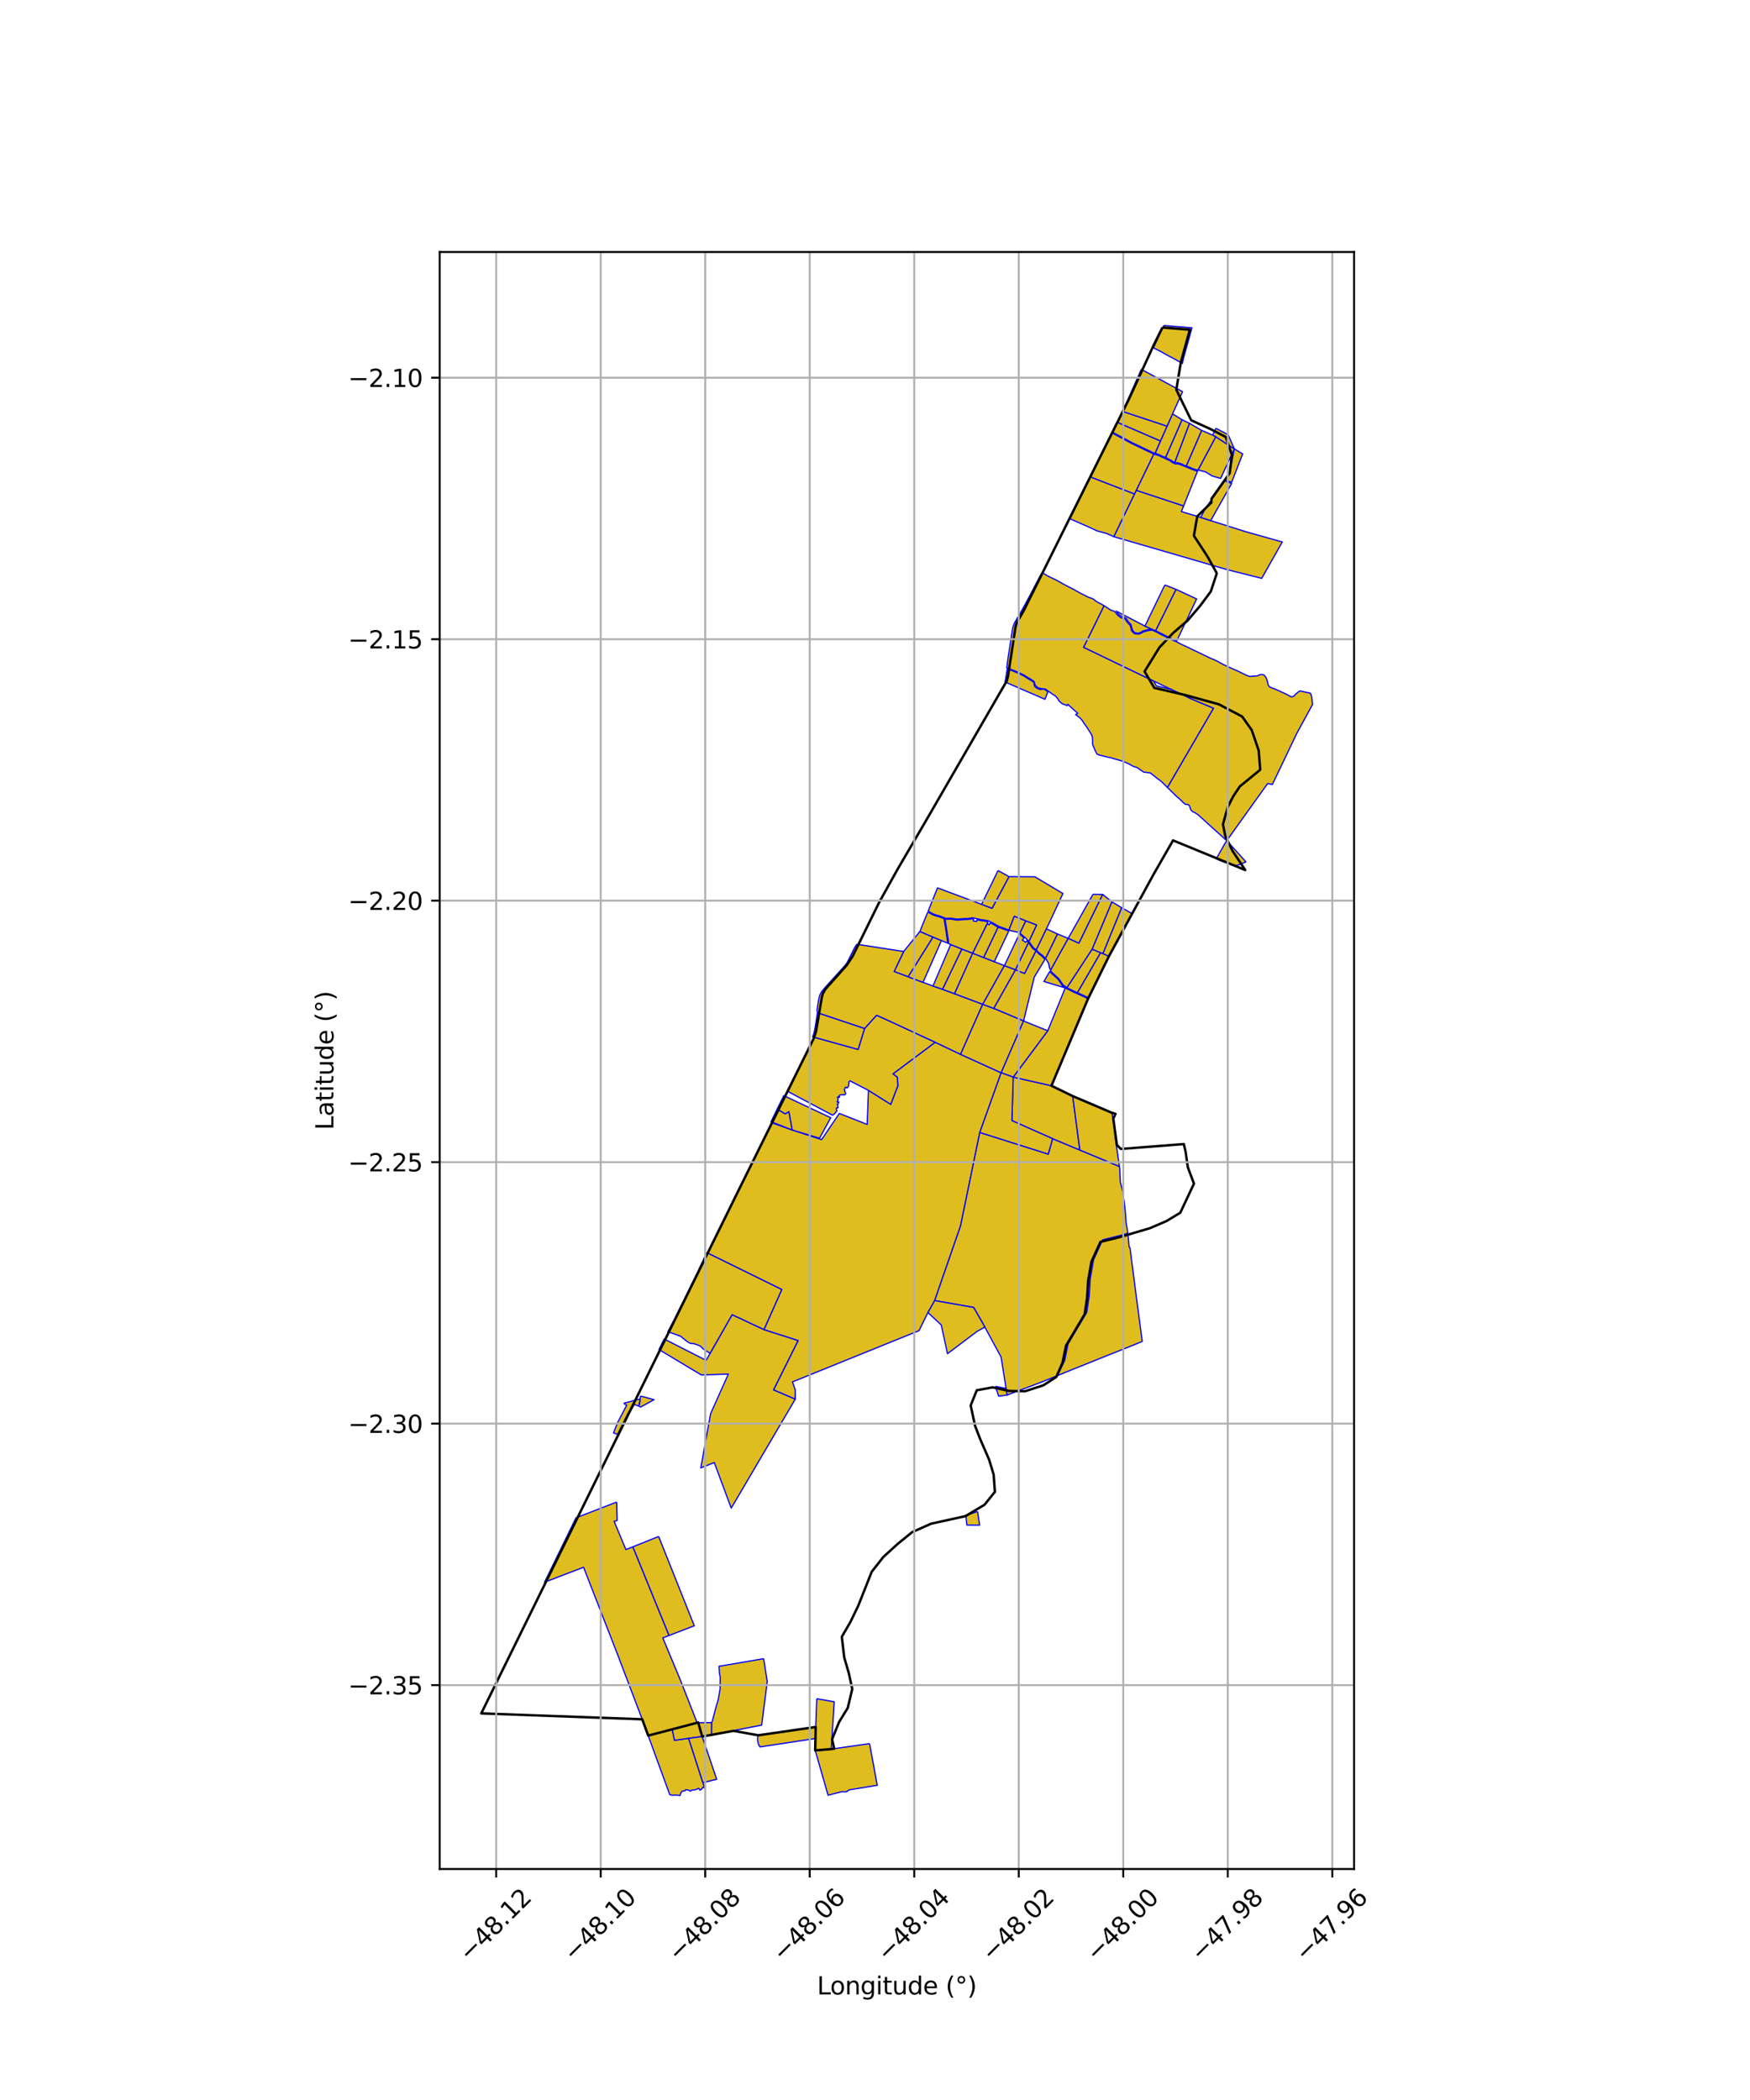 <?xml version="1.0" encoding="utf-8" standalone="no"?>
<!DOCTYPE svg PUBLIC "-//W3C//DTD SVG 1.1//EN"
  "http://www.w3.org/Graphics/SVG/1.1/DTD/svg11.dtd">
<svg xmlns:xlink="http://www.w3.org/1999/xlink" width="720pt" height="864pt" viewBox="0 0 720 864" xmlns="http://www.w3.org/2000/svg" version="1.1">
 <defs>
  <style type="text/css">*{stroke-linejoin: round; stroke-linecap: butt}</style>
 </defs>
 <g id="figure_1">
  <g id="patch_1">
   <path d="M 0 864 
L 720 864 
L 720 0 
L 0 0 
z
" style="fill: #ffffff"/>
  </g>
  <g id="axes_1">
   <g id="patch_2">
    <path d="M 180.901 768.96 
L 557.099 768.96 
L 557.099 103.68 
L 180.901 103.68 
z
" style="fill: #ffffff"/>
   </g>
   <g id="PatchCollection_1">
    <path d="M 253.702 617.997 
L 253.893 625.565 
L 252.656 625.905 
L 257.51 637.55 
L 260.382 636.397 
L 275.271 672.885 
L 272.697 673.899 
L 279.889 691.143 
L 286.82 708.793 
L 266.69 714.074 
L 264.22 707.364 
L 254.046 680.598 
L 240.099 644.815 
L 224.061 650.952 
L 236.987 624.467 
L 253.702 617.997 
" clip-path="url(#p945578ffe5)" style="fill: #e0bd1f; stroke: #0000ff; stroke-width: 0.5"/>
    <path d="M 263.375 575.59 
L 262.853 578.52 
L 260.993 577.835 
L 258.837 581.41 
L 258.495 581.264 
L 254.108 590.111 
L 252.901 589.705 
L 252.414 589.556 
L 254.068 585.372 
L 257.851 578.129 
L 256.885 577.611 
L 256.747 577.308 
L 259.251 576.678 
L 260.984 576.13 
L 263.375 575.59 
" clip-path="url(#p945578ffe5)" style="fill: #e0bd1f; stroke: #0000ff; stroke-width: 0.5"/>
    <path d="M 270.982 632.148 
L 285.649 668.896 
L 275.271 672.885 
L 260.382 636.397 
L 270.982 632.148 
" clip-path="url(#p945578ffe5)" style="fill: #e0bd1f; stroke: #0000ff; stroke-width: 0.5"/>
    <path d="M 263.497 574.361 
L 269.083 575.869 
L 263.565 578.897 
L 262.853 578.52 
L 262.948 578.211 
L 263.196 577.422 
L 263.053 577.414 
L 263.149 576.874 
L 263.325 576.78 
L 263.375 575.59 
L 263.497 574.361 
" clip-path="url(#p945578ffe5)" style="fill: #e0bd1f; stroke: #0000ff; stroke-width: 0.5"/>
    <path d="M 301.215 540.882 
L 314.355 547.041 
L 328.405 551.538 
L 318.298 571.824 
L 327.204 575.639 
L 300.847 620.48 
L 293.881 601.737 
L 288.325 603.937 
L 292.37 581.609 
L 299.673 565.332 
L 288.566 565.697 
L 271.113 555.242 
L 273.252 550.901 
L 290.503 559.693 
L 301.215 540.882 
" clip-path="url(#p945578ffe5)" style="fill: #e0bd1f; stroke: #0000ff; stroke-width: 0.5"/>
    <path d="M 290.8 515.336 
L 321.7 530.528 
L 314.355 547.041 
L 301.215 540.882 
L 292.068 556.933 
L 291.741 556.501 
L 290.395 555.727 
L 289.515 555.101 
L 289.039 554.73 
L 288.819 554.523 
L 288.372 554.032 
L 287.878 553.732 
L 287.35 553.471 
L 286.739 553.241 
L 285.738 552.892 
L 285.047 552.772 
L 284.295 552.756 
L 283.967 552.676 
L 283.653 552.524 
L 283.041 552.164 
L 282.451 551.755 
L 281.376 550.851 
L 280.858 550.493 
L 280.171 549.823 
L 276.322 548.439 
L 275.563 548.132 
L 274.759 547.919 
L 277.671 542.465 
L 282.208 533.221 
L 286.472 524.543 
L 290.8 515.336 
" clip-path="url(#p945578ffe5)" style="fill: #e0bd1f; stroke: #0000ff; stroke-width: 0.5"/>
    <path d="M 314.182 682.43 
L 315.664 691.837 
L 313.374 709.768 
L 292.711 713.746 
L 292.753 708.716 
L 293.085 708.125 
L 294.299 703.356 
L 295.495 699.254 
L 296.244 695.045 
L 296.314 690.1 
L 296.002 688.484 
L 295.822 685.561 
L 314.182 682.43 
" clip-path="url(#p945578ffe5)" style="fill: #e0bd1f; stroke: #0000ff; stroke-width: 0.5"/>
    <path d="M 378.478 383.236 
L 383.893 385.552 
L 373.65 401.883 
L 367.869 399.735 
L 371.792 391.475 
L 378.478 383.236 
" clip-path="url(#p945578ffe5)" style="fill: #e0bd1f; stroke: #0000ff; stroke-width: 0.5"/>
    <path d="M 384.771 428.812 
L 395.211 433.79 
L 411.901 441.389 
L 403.12 465.929 
L 395.213 504.339 
L 384.558 535.107 
L 381.778 540.025 
L 378.093 547.492 
L 375.573 548.494 
L 326.04 568.549 
L 327.195 571.853 
L 327.204 575.637 
L 318.304 571.823 
L 328.405 551.538 
L 314.355 547.041 
L 321.7 530.528 
L 291.177 515.521 
L 317.595 461.987 
L 325.9 464.9 
L 338.018 468.891 
L 345.322 458.112 
L 356.785 462.628 
L 357.309 448.611 
L 366.492 454.361 
L 368.211 449.782 
L 369.404 446.733 
L 369.171 443.171 
L 367.377 441.824 
L 384.771 428.812 
" clip-path="url(#p945578ffe5)" style="fill: #e0bd1f; stroke: #0000ff; stroke-width: 0.5"/>
    <path d="M 403.12 465.929 
L 431.265 474.833 
L 433.072 468.49 
L 444.278 473.156 
L 460.547 479.928 
L 460.714 480.829 
L 460.776 482.981 
L 460.932 486.339 
L 461.947 490.298 
L 462.164 492.146 
L 462.545 494.471 
L 462.869 497.324 
L 463.155 500.714 
L 463.283 502.96 
L 463.82 506.042 
L 463.995 507.443 
L 461.17 508.273 
L 453.64 510.142 
L 449.926 518.286 
L 448.565 526.092 
L 448.13 533.215 
L 447.136 539.911 
L 439.44 552.895 
L 438.052 559.771 
L 435.031 565.976 
L 429.001 568.438 
L 414.353 573.963 
L 413.922 571.227 
L 411.887 558.363 
L 405.197 546.013 
L 404.593 544.91 
L 400.59 537.915 
L 384.558 535.107 
L 395.213 504.339 
L 403.12 465.929 
" clip-path="url(#p945578ffe5)" style="fill: #e0bd1f; stroke: #0000ff; stroke-width: 0.5"/>
    <path d="M 416.864 443.159 
L 432.593 446.702 
L 441.344 450.968 
L 444.278 473.156 
L 433.072 468.49 
L 416.315 461.056 
L 416.864 443.159 
" clip-path="url(#p945578ffe5)" style="fill: #e0bd1f; stroke: #0000ff; stroke-width: 0.5"/>
    <path d="M 322.329 450.724 
L 341.783 459.863 
L 337.175 468.297 
L 325.9 464.9 
L 324.556 457.415 
L 323.092 458.313 
L 319.705 456.339 
L 320.231 455.342 
L 321.252 453.261 
L 322.281 451.176 
L 322.329 450.724 
" clip-path="url(#p945578ffe5)" style="fill: #e0bd1f; stroke: #0000ff; stroke-width: 0.5"/>
    <path d="M 319.705 456.339 
L 323.092 458.313 
L 324.556 457.415 
L 325.9 464.9 
L 317.233 461.494 
L 318.847 458.166 
L 319.551 456.742 
L 319.705 456.339 
" clip-path="url(#p945578ffe5)" style="fill: #e0bd1f; stroke: #0000ff; stroke-width: 0.5"/>
    <path d="M 360.646 417.693 
L 364.807 419.558 
L 384.771 428.812 
L 367.377 441.824 
L 369.171 443.171 
L 369.404 446.733 
L 368.211 449.782 
L 366.492 454.361 
L 357.309 448.611 
L 351.156 445.437 
L 349.735 444.704 
L 349.572 444.723 
L 349.256 445.209 
L 349.252 445.548 
L 349.193 446.106 
L 349.088 446.886 
L 348.845 447.309 
L 348.458 447.605 
L 347.993 447.263 
L 347.56 447.817 
L 347.369 448.475 
L 347.638 448.672 
L 347.558 449.148 
L 347.947 449.769 
L 347.769 450.256 
L 347.215 450.554 
L 346.835 450.331 
L 346.222 450.444 
L 345.511 450.544 
L 345.217 450.965 
L 345.444 451.367 
L 345.253 451.544 
L 344.822 451.261 
L 344.587 451.39 
L 344.731 452.107 
L 344.867 452.527 
L 344.37 453.306 
L 345.167 453.418 
L 344.809 453.898 
L 344.881 454.281 
L 344.498 454.322 
L 344.691 455.022 
L 344.797 455.644 
L 344.678 455.854 
L 344.38 455.744 
L 344.143 455.882 
L 344.089 456.074 
L 344.074 456.549 
L 344.299 456.74 
L 344.302 457.094 
L 343.279 458.317 
L 342.542 458.826 
L 324.025 448.992 
L 334.749 427.318 
L 334.946 426.745 
L 353.059 431.772 
L 355.688 423.182 
L 360.646 417.693 
" clip-path="url(#p945578ffe5)" style="fill: #e0bd1f; stroke: #0000ff; stroke-width: 0.5"/>
    <path d="M 438.287 406.456 
L 438.852 406.75 
L 441.744 408.185 
L 444.742 409.514 
L 447.322 410.729 
L 447.618 410.973 
L 432.593 446.702 
L 416.864 443.159 
L 431.071 424.089 
L 438.287 406.456 
" clip-path="url(#p945578ffe5)" style="fill: #e0bd1f; stroke: #0000ff; stroke-width: 0.5"/>
    <path d="M 352.515 388.494 
L 371.792 391.475 
L 367.869 399.735 
L 373.65 401.883 
L 379.746 404.164 
L 383.861 405.682 
L 387.765 407.025 
L 392.73 408.85 
L 404.319 413.193 
L 395.211 433.79 
L 384.771 428.812 
L 364.807 419.558 
L 360.646 417.693 
L 355.688 423.182 
L 336.289 416.691 
L 336.162 415.39 
L 336.864 411.007 
L 337.298 409.381 
L 337.985 408.091 
L 339.06 406.749 
L 342.653 402.761 
L 347.43 397.492 
L 348.498 396.153 
L 351.586 389.933 
L 352.515 388.494 
" clip-path="url(#p945578ffe5)" style="fill: #e0bd1f; stroke: #0000ff; stroke-width: 0.5"/>
    <path d="M 426.19 391.217 
L 427.553 392.572 
L 428.455 393.211 
L 429.626 394.379 
L 429.933 394.713 
L 425.54 401.991 
L 421.122 420.071 
L 408.829 414.896 
L 417.775 398.984 
L 421.552 400.505 
L 426.19 391.217 
" clip-path="url(#p945578ffe5)" style="fill: #e0bd1f; stroke: #0000ff; stroke-width: 0.5"/>
    <path d="M 395.716 390.452 
L 400.194 392.193 
L 392.73 408.85 
L 387.765 407.025 
L 395.716 390.452 
" clip-path="url(#p945578ffe5)" style="fill: #e0bd1f; stroke: #0000ff; stroke-width: 0.5"/>
    <path d="M 449.315 390.524 
L 452.845 391.964 
L 443.295 408.432 
L 442.517 408.082 
L 439.561 406.699 
L 438.932 406.372 
L 449.315 390.524 
" clip-path="url(#p945578ffe5)" style="fill: #e0bd1f; stroke: #0000ff; stroke-width: 0.5"/>
    <path d="M 336.289 416.691 
L 355.688 423.182 
L 353.059 431.772 
L 334.338 426.57 
L 334.863 425.156 
L 335.27 423.266 
L 335.743 420.393 
L 336.156 417.841 
L 336.289 416.691 
" clip-path="url(#p945578ffe5)" style="fill: #e0bd1f; stroke: #0000ff; stroke-width: 0.5"/>
    <path d="M 400.194 392.193 
L 404.674 393.947 
L 409.083 395.661 
L 413.241 397.295 
L 404.319 413.193 
L 392.73 408.85 
L 400.194 392.193 
" clip-path="url(#p945578ffe5)" style="fill: #e0bd1f; stroke: #0000ff; stroke-width: 0.5"/>
    <path d="M 452.845 391.964 
L 453.792 392.342 
L 456.238 393.428 
L 447.776 410.638 
L 447.157 410.176 
L 443.985 408.748 
L 443.295 408.432 
L 452.845 391.964 
" clip-path="url(#p945578ffe5)" style="fill: #e0bd1f; stroke: #0000ff; stroke-width: 0.5"/>
    <path d="M 431.966 399.581 
L 432.455 400.306 
L 435.363 402.946 
L 437.019 405.407 
L 438.287 406.456 
L 429.487 403.822 
L 431.966 399.581 
" clip-path="url(#p945578ffe5)" style="fill: #e0bd1f; stroke: #0000ff; stroke-width: 0.5"/>
    <path d="M 441.344 450.968 
L 457.45 457.821 
L 457.598 458.697 
L 458.362 463.263 
L 459.032 469.469 
L 459.865 475.121 
L 460.423 478.994 
L 460.547 479.928 
L 444.278 473.156 
L 441.344 450.968 
" clip-path="url(#p945578ffe5)" style="fill: #e0bd1f; stroke: #0000ff; stroke-width: 0.5"/>
    <path d="M 404.319 413.193 
L 408.829 414.896 
L 421.122 420.071 
L 411.901 441.389 
L 395.211 433.79 
L 404.319 413.193 
" clip-path="url(#p945578ffe5)" style="fill: #e0bd1f; stroke: #0000ff; stroke-width: 0.5"/>
    <path d="M 421.122 420.071 
L 431.071 424.089 
L 416.864 443.159 
L 411.901 441.389 
L 421.122 420.071 
" clip-path="url(#p945578ffe5)" style="fill: #e0bd1f; stroke: #0000ff; stroke-width: 0.5"/>
    <path d="M 384.558 535.107 
L 400.59 537.915 
L 404.593 544.91 
L 405.197 546.013 
L 401.991 547.779 
L 389.825 556.95 
L 387.261 545.127 
L 381.778 540.025 
L 384.558 535.107 
" clip-path="url(#p945578ffe5)" style="fill: #e0bd1f; stroke: #0000ff; stroke-width: 0.5"/>
    <path d="M 411.901 441.389 
L 416.864 443.159 
L 416.315 461.056 
L 433.072 468.49 
L 431.265 474.833 
L 403.12 465.929 
L 411.901 441.389 
" clip-path="url(#p945578ffe5)" style="fill: #e0bd1f; stroke: #0000ff; stroke-width: 0.5"/>
    <path d="M 391.149 388.598 
L 395.716 390.452 
L 387.765 407.025 
L 383.861 405.682 
L 391.149 388.598 
" clip-path="url(#p945578ffe5)" style="fill: #e0bd1f; stroke: #0000ff; stroke-width: 0.5"/>
    <path d="M 413.241 397.295 
L 417.775 398.984 
L 408.829 414.896 
L 404.319 413.193 
L 413.241 397.295 
" clip-path="url(#p945578ffe5)" style="fill: #e0bd1f; stroke: #0000ff; stroke-width: 0.5"/>
    <path d="M 463.995 507.443 
L 464.133 508.543 
L 464.374 510.929 
L 464.448 512.142 
L 464.604 513.064 
L 464.926 513.494 
L 465.499 517.932 
L 467.527 533.629 
L 469.954 551.925 
L 441.017 563.535 
L 435.031 565.976 
L 438.052 559.771 
L 439.44 552.895 
L 447.136 539.911 
L 448.13 533.215 
L 448.565 526.092 
L 449.926 518.286 
L 453.64 510.142 
L 461.17 508.273 
L 463.995 507.443 
" clip-path="url(#p945578ffe5)" style="fill: #e0bd1f; stroke: #0000ff; stroke-width: 0.5"/>
    <path d="M 383.893 385.552 
L 387.322 386.984 
L 379.746 404.164 
L 373.65 401.883 
L 383.893 385.552 
" clip-path="url(#p945578ffe5)" style="fill: #e0bd1f; stroke: #0000ff; stroke-width: 0.5"/>
    <path d="M 423.14 387.767 
L 423.303 387.972 
L 423.677 388.526 
L 424.518 389.675 
L 424.945 390.268 
L 425.884 390.929 
L 426.19 391.217 
L 421.552 400.505 
L 417.775 398.984 
L 423.14 387.767 
" clip-path="url(#p945578ffe5)" style="fill: #e0bd1f; stroke: #0000ff; stroke-width: 0.5"/>
    <path d="M 419.451 384.197 
L 420.639 385.318 
L 421.32 385.922 
L 420.61 386.811 
L 421.408 387.254 
L 421.954 387.716 
L 422.495 387.082 
L 422.822 387.424 
L 423.14 387.767 
L 417.775 398.984 
L 413.241 397.295 
L 419.451 384.197 
" clip-path="url(#p945578ffe5)" style="fill: #e0bd1f; stroke: #0000ff; stroke-width: 0.5"/>
    <path d="M 410.603 381.529 
L 411.056 381.612 
L 412.329 382.054 
L 413.406 382.462 
L 414.498 382.834 
L 415.034 383.041 
L 409.083 395.661 
L 404.674 393.947 
L 410.603 381.529 
" clip-path="url(#p945578ffe5)" style="fill: #e0bd1f; stroke: #0000ff; stroke-width: 0.5"/>
    <path d="M 457.463 371.05 
L 461.505 373.466 
L 453.792 392.342 
L 452.845 391.964 
L 449.315 390.524 
L 457.463 371.05 
" clip-path="url(#p945578ffe5)" style="fill: #e0bd1f; stroke: #0000ff; stroke-width: 0.5"/>
    <path d="M 400.274 378.012 
L 400.554 378.195 
L 400.453 378.909 
L 401.883 379.078 
L 402.018 378.327 
L 403.447 378.735 
L 404.159 378.852 
L 404.744 378.893 
L 405.376 378.997 
L 406.509 379.384 
L 406.156 380.098 
L 400.194 392.193 
L 395.716 390.452 
L 391.149 388.598 
L 390.26 388.205 
L 390.249 387.576 
L 390.107 386.425 
L 389.814 384.664 
L 389.767 384.085 
L 389.019 379.361 
L 388.825 378.135 
L 389.368 378.197 
L 390.071 378.198 
L 390.644 378.149 
L 391.257 378.16 
L 393.32 378.519 
L 394.085 378.523 
L 397.204 378.298 
L 398.014 378.293 
L 398.749 378.242 
L 399.825 378.037 
L 400.274 378.012 
" clip-path="url(#p945578ffe5)" style="fill: #e0bd1f; stroke: #0000ff; stroke-width: 0.5"/>
    <path d="M 415.12 360.667 
L 425.759 360.734 
L 437.314 367.628 
L 430.534 382.153 
L 426.349 390.848 
L 426.105 390.61 
L 425.22 389.987 
L 424.831 389.446 
L 423.992 388.301 
L 423.622 387.753 
L 423.287 387.448 
L 426.463 380.569 
L 422.013 378.881 
L 417.305 376.993 
L 415.106 382.683 
L 414.503 382.416 
L 410.968 381.145 
L 409.877 380.53 
L 408.2 379.587 
L 407.499 379.263 
L 406.768 378.908 
L 405.439 378.614 
L 404.789 378.506 
L 404.204 378.465 
L 403.508 378.352 
L 400.253 377.623 
L 399.778 377.65 
L 398.7 377.856 
L 397.999 377.904 
L 397.189 377.909 
L 394.072 378.134 
L 393.353 378.131 
L 391.293 377.772 
L 390.631 377.76 
L 390.055 377.809 
L 389.39 377.808 
L 388.918 377.754 
L 386.599 376.847 
L 385.239 376.498 
L 383.869 376.003 
L 382.323 375.111 
L 381.864 374.879 
L 384.186 369.099 
L 385.707 365.296 
L 403.855 372.075 
L 408.171 373.693 
L 415.12 360.667 
" clip-path="url(#p945578ffe5)" style="fill: #e0bd1f; stroke: #0000ff; stroke-width: 0.5"/>
    <path d="M 449.682 367.947 
L 453.694 367.996 
L 443.894 388.103 
L 439.475 386.075 
L 449.682 367.947 
" clip-path="url(#p945578ffe5)" style="fill: #e0bd1f; stroke: #0000ff; stroke-width: 0.5"/>
    <path d="M 381.72 375.243 
L 382.132 375.448 
L 383.707 376.357 
L 385.126 376.871 
L 386.481 377.218 
L 388.408 377.972 
L 388.638 379.422 
L 389.383 384.131 
L 389.43 384.711 
L 389.725 386.481 
L 389.866 387.624 
L 389.971 388.07 
L 387.322 386.984 
L 383.893 385.552 
L 378.478 383.236 
L 380.074 379.227 
L 381.72 375.243 
" clip-path="url(#p945578ffe5)" style="fill: #e0bd1f; stroke: #0000ff; stroke-width: 0.5"/>
    <path d="M 422.013 378.881 
L 426.463 380.569 
L 423.287 387.448 
L 423.101 387.155 
L 421.947 385.945 
L 420.892 385.024 
L 419.588 383.903 
L 422.013 378.881 
" clip-path="url(#p945578ffe5)" style="fill: #e0bd1f; stroke: #0000ff; stroke-width: 0.5"/>
    <path d="M 417.305 376.993 
L 422.013 378.881 
L 419.588 383.903 
L 419.161 383.636 
L 417.559 383.289 
L 416.261 383.021 
L 415.106 382.683 
L 417.305 376.993 
" clip-path="url(#p945578ffe5)" style="fill: #e0bd1f; stroke: #0000ff; stroke-width: 0.5"/>
    <path d="M 410.62 358.17 
L 415.12 360.667 
L 408.171 373.693 
L 403.855 372.075 
L 410.62 358.17 
" clip-path="url(#p945578ffe5)" style="fill: #e0bd1f; stroke: #0000ff; stroke-width: 0.5"/>
    <path d="M 504.733 345.888 
L 512.61 354.588 
L 512.241 354.77 
L 509.992 355.691 
L 508.293 356.201 
L 503.012 354.465 
L 500.403 353.341 
L 503.831 347.276 
L 504.116 346.818 
L 504.733 345.888 
" clip-path="url(#p945578ffe5)" style="fill: #e0bd1f; stroke: #0000ff; stroke-width: 0.5"/>
    <path d="M 454.222 249.202 
L 455.79 250.193 
L 456.902 250.972 
L 458.583 251.546 
L 459.863 253.133 
L 461.124 254.119 
L 462.024 254.498 
L 462.868 254.638 
L 463.755 255.993 
L 464.935 257.249 
L 465.319 258.409 
L 465.453 259.232 
L 465.708 259.681 
L 466.441 260.484 
L 467.026 260.811 
L 468.777 260.848 
L 470.608 259.936 
L 472.63 259.383 
L 474.101 259.236 
L 476.306 260.289 
L 477.986 261.215 
L 479.383 261.845 
L 480.399 262.379 
L 481.951 263.15 
L 483.98 263.994 
L 485.174 264.635 
L 486.813 265.443 
L 488.502 266.202 
L 490.122 267.021 
L 491.782 267.814 
L 493.447 268.595 
L 495.011 269.36 
L 496.451 270.043 
L 497.866 270.766 
L 499.542 271.413 
L 500.817 272.033 
L 502.23 272.831 
L 503.558 273.501 
L 504.645 274.04 
L 505.762 274.541 
L 506.222 274.767 
L 507.785 275.447 
L 508.726 275.845 
L 510.089 276.489 
L 511.543 277.207 
L 512.892 277.882 
L 513.923 278.225 
L 514.28 278.33 
L 515.653 278.178 
L 517.197 278.098 
L 518.546 277.51 
L 519.355 277.502 
L 520.174 277.804 
L 521.005 278.984 
L 521.487 280.487 
L 521.805 281.92 
L 522.215 282.497 
L 523.181 282.998 
L 524.271 283.378 
L 525.907 284.079 
L 527.566 284.853 
L 529.198 285.597 
L 530.639 286.388 
L 531.09 286.664 
L 531.554 286.732 
L 532.405 286.366 
L 532.926 285.719 
L 534.21 284.644 
L 534.84 284.263 
L 535.757 284.459 
L 537.359 284.825 
L 538.729 285.077 
L 539.147 285.245 
L 539.418 285.832 
L 539.665 286.792 
L 539.735 287.133 
L 539.999 289.883 
L 533.635 301.541 
L 523.469 322.788 
L 521.558 322.356 
L 507.654 341.752 
L 504.733 345.888 
L 499.132 340.836 
L 492.974 335.257 
L 491.833 334.468 
L 490.73 333.98 
L 489.989 333.261 
L 489.387 331.578 
L 489.073 331.137 
L 488.568 331.013 
L 487.686 330.918 
L 486.861 330.223 
L 485.529 328.909 
L 484.198 327.772 
L 480.306 323.974 
L 499.247 291.398 
L 490.333 287.675 
L 481.719 283.578 
L 474.592 280.19 
L 470.124 278.066 
L 445.806 266.349 
L 454.222 249.202 
" clip-path="url(#p945578ffe5)" style="fill: #e0bd1f; stroke: #0000ff; stroke-width: 0.5"/>
    <path d="M 428.964 235.701 
L 431.052 236.955 
L 432.822 237.835 
L 434.316 238.528 
L 435.772 239.303 
L 437.165 240.132 
L 438.616 240.89 
L 440.16 241.705 
L 441.767 242.502 
L 443.408 243.449 
L 444.917 244.262 
L 446.191 244.89 
L 447.428 245.554 
L 448.889 246.086 
L 449.899 246.494 
L 450.558 247.089 
L 451.723 247.833 
L 453.299 248.653 
L 454.222 249.202 
L 445.806 266.349 
L 470.124 278.066 
L 474.592 280.19 
L 475.797 282.219 
L 481.719 283.578 
L 490.333 287.675 
L 499.247 291.398 
L 480.306 323.974 
L 479.69 323.357 
L 478.841 322.518 
L 477.572 321.294 
L 476.107 320.277 
L 474.729 319.134 
L 473.297 318.02 
L 471.755 317.817 
L 470.571 317.69 
L 469.384 316.876 
L 467.906 315.843 
L 466.111 315.243 
L 464.643 314.391 
L 462.988 313.637 
L 461.312 313.022 
L 459.725 312.528 
L 458.382 312.197 
L 457.284 311.824 
L 455.891 311.536 
L 454.542 311.21 
L 453.714 310.98 
L 452.454 310.709 
L 451.327 310.261 
L 450.94 309.498 
L 450.546 308.731 
L 450.116 307.655 
L 449.486 306.208 
L 449.508 304.632 
L 449.409 303.026 
L 448.848 301.813 
L 448.049 300.556 
L 447.047 299.04 
L 446.059 297.686 
L 445.3 296.46 
L 444.418 295.467 
L 443.888 295.003 
L 442.525 294 
L 443.429 293.504 
L 439.315 289.782 
L 438.977 290.328 
L 438.677 290.136 
L 437.059 289.591 
L 435.847 288.536 
L 435.132 287.394 
L 434.351 286.449 
L 432.96 285.557 
L 431.277 284.348 
L 430.102 283.488 
L 428.459 283.354 
L 426.876 282.883 
L 425.866 281.781 
L 425.518 280.446 
L 424.437 279.666 
L 422.968 278.807 
L 421.436 277.829 
L 419.838 277.041 
L 418.25 276.313 
L 416.767 275.715 
L 415.447 275.206 
L 414.216 274.757 
L 414.486 272.448 
L 414.678 271.171 
L 414.873 269.886 
L 415.085 268.572 
L 415.288 267.191 
L 415.512 265.716 
L 415.736 264.251 
L 415.958 262.858 
L 416.153 261.591 
L 416.352 260.278 
L 416.541 259.062 
L 416.802 257.797 
L 417.26 256.577 
L 417.87 255.462 
L 418.499 254.377 
L 419.16 253.274 
L 419.817 252.151 
L 420.466 251.02 
L 421.094 249.897 
L 421.704 248.801 
L 422.291 247.692 
L 422.873 246.612 
L 423.428 245.569 
L 423.918 244.658 
L 424.461 243.626 
L 425.023 242.553 
L 425.576 241.478 
L 426.124 240.416 
L 426.666 239.36 
L 427.208 238.343 
L 427.678 237.482 
L 428.062 236.778 
L 428.964 235.701 
" clip-path="url(#p945578ffe5)" style="fill: #e0bd1f; stroke: #0000ff; stroke-width: 0.5"/>
    <path d="M 414.413 275.112 
L 414.57 275.19 
L 414.692 275.248 
L 415.095 275.443 
L 415.392 275.567 
L 415.849 275.738 
L 416.281 275.894 
L 416.687 276.053 
L 417.612 276.428 
L 418.284 276.717 
L 418.86 276.961 
L 419.546 277.277 
L 420.106 277.552 
L 420.695 277.842 
L 421.161 278.082 
L 421.668 278.379 
L 422.147 278.693 
L 422.705 279.058 
L 423.364 279.462 
L 423.898 279.786 
L 424.438 280.107 
L 424.847 280.364 
L 425.162 280.59 
L 425.308 280.741 
L 425.408 280.925 
L 425.46 281.178 
L 425.483 281.534 
L 425.499 281.906 
L 425.68 282.353 
L 425.992 282.708 
L 426.578 283.107 
L 427.39 283.519 
L 427.854 283.654 
L 428.338 283.674 
L 428.866 283.573 
L 429.084 283.531 
L 429.345 283.525 
L 429.538 283.571 
L 429.867 283.741 
L 430.273 284 
L 430.682 284.264 
L 431.13 284.623 
L 429.897 287.699 
L 413.455 280.564 
L 413.578 280.175 
L 413.687 279.737 
L 413.796 279.134 
L 413.898 278.46 
L 414.413 275.112 
" clip-path="url(#p945578ffe5)" style="fill: #e0bd1f; stroke: #0000ff; stroke-width: 0.5"/>
    <path d="M 483.833 242.483 
L 492.327 246.42 
L 484.1 263.763 
L 482.107 262.807 
L 480.577 262.032 
L 479.532 261.534 
L 478.182 260.837 
L 476.463 259.984 
L 473.893 258.916 
L 472.481 258.979 
L 470.324 259.603 
L 468.689 260.492 
L 467.712 260.502 
L 466.66 260.135 
L 466.093 259.478 
L 465.643 258.328 
L 465.409 257.1 
L 464.104 255.67 
L 463.335 254.422 
L 462.917 254.158 
L 461.998 254.023 
L 460.217 252.782 
L 459.271 251.445 
L 471.067 257.591 
L 475.424 259.521 
L 483.833 242.483 
" clip-path="url(#p945578ffe5)" style="fill: #e0bd1f; stroke: #0000ff; stroke-width: 0.5"/>
    <path d="M 453.694 367.996 
L 457.463 371.05 
L 449.315 390.524 
L 438.932 406.372 
L 437.339 405.189 
L 435.656 402.689 
L 432.713 400.017 
L 432.203 399.166 
L 439.475 386.075 
L 443.894 388.103 
L 453.694 367.996 
" clip-path="url(#p945578ffe5)" style="fill: #e0bd1f; stroke: #0000ff; stroke-width: 0.5"/>
    <path d="M 407.405 379.648 
L 408.048 379.951 
L 409.072 380.562 
L 409.915 381.075 
L 410.603 381.529 
L 404.674 393.947 
L 400.194 392.193 
L 406.156 380.098 
L 407.005 380.456 
L 407.405 379.648 
" clip-path="url(#p945578ffe5)" style="fill: #e0bd1f; stroke: #0000ff; stroke-width: 0.5"/>
    <path d="M 435.058 384.25 
L 439.475 386.075 
L 432.203 399.166 
L 432.115 398.959 
L 431.842 398.331 
L 431.402 396.315 
L 430.158 394.296 
L 435.058 384.25 
" clip-path="url(#p945578ffe5)" style="fill: #e0bd1f; stroke: #0000ff; stroke-width: 0.5"/>
    <path d="M 430.534 382.153 
L 435.058 384.25 
L 430.158 394.296 
L 429.898 394.103 
L 428.704 392.912 
L 427.776 392.254 
L 426.349 390.848 
L 430.534 382.153 
" clip-path="url(#p945578ffe5)" style="fill: #e0bd1f; stroke: #0000ff; stroke-width: 0.5"/>
    <path d="M 461.505 373.466 
L 465.778 375.898 
L 456.238 393.428 
L 453.792 392.342 
L 461.505 373.466 
" clip-path="url(#p945578ffe5)" style="fill: #e0bd1f; stroke: #0000ff; stroke-width: 0.5"/>
    <path d="M 479.25 240.671 
L 483.833 242.483 
L 475.424 259.521 
L 471.067 257.591 
L 479.25 240.671 
" clip-path="url(#p945578ffe5)" style="fill: #e0bd1f; stroke: #0000ff; stroke-width: 0.5"/>
    <path d="M 478.843 133.92 
L 490.403 134.872 
L 486.726 148.151 
L 486.491 149.573 
L 485.87 149.19 
L 484.414 148.367 
L 483.316 147.74 
L 482.884 147.553 
L 482.337 147.232 
L 480.625 146.351 
L 477.616 144.652 
L 475.79 143.723 
L 474.561 143.113 
L 478.843 133.92 
" clip-path="url(#p945578ffe5)" style="fill: #e0bd1f; stroke: #0000ff; stroke-width: 0.5"/>
    <path d="M 276.587 711.484 
L 277.505 716.005 
L 283.324 715.203 
L 289.19 733.435 
L 289.987 735.902 
L 289.51 735.313 
L 289.081 735.359 
L 288.92 735.799 
L 288.638 736.192 
L 288.188 736.359 
L 287.952 736.533 
L 287.813 736.407 
L 287.852 736.077 
L 287.332 735.778 
L 286.773 736.108 
L 286.228 736.316 
L 284.572 736.543 
L 284.128 736.95 
L 283.433 736.584 
L 282.631 736.346 
L 281.955 736.445 
L 281.741 736.858 
L 280.691 736.889 
L 280.158 737.636 
L 279.768 738.72 
L 278.642 738.571 
L 277.256 738.55 
L 276.627 738.636 
L 275.564 738.381 
L 268.449 718.917 
L 266.69 714.074 
L 276.587 711.484 
" clip-path="url(#p945578ffe5)" style="fill: #e0bd1f; stroke: #0000ff; stroke-width: 0.5"/>
    <path d="M 292.753 708.716 
L 292.711 713.746 
L 288.907 714.465 
L 283.324 715.203 
L 277.505 716.005 
L 276.587 711.484 
L 286.82 708.793 
L 292.753 708.716 
" clip-path="url(#p945578ffe5)" style="fill: #e0bd1f; stroke: #0000ff; stroke-width: 0.5"/>
    <path d="M 288.907 714.465 
L 294.863 732.044 
L 289.19 733.435 
L 283.324 715.203 
L 288.907 714.465 
" clip-path="url(#p945578ffe5)" style="fill: #e0bd1f; stroke: #0000ff; stroke-width: 0.5"/>
    <path d="M 335.599 710.536 
L 335.533 715.268 
L 312.669 718.733 
L 312.125 717.82 
L 311.715 716.365 
L 311.69 714.992 
L 311.96 713.942 
L 335.599 710.536 
" clip-path="url(#p945578ffe5)" style="fill: #e0bd1f; stroke: #0000ff; stroke-width: 0.5"/>
    <path d="M 336.05 698.9 
L 343.242 700.177 
L 341.983 719.626 
L 335.39 720.164 
L 335.533 715.268 
L 335.599 710.536 
L 336.05 698.9 
" clip-path="url(#p945578ffe5)" style="fill: #e0bd1f; stroke: #0000ff; stroke-width: 0.5"/>
    <path d="M 357.764 717.372 
L 360.914 734.506 
L 349.396 736.399 
L 348.268 737.185 
L 346.172 737.182 
L 340.692 738.612 
L 335.444 720.32 
L 341.983 719.626 
L 357.764 717.372 
" clip-path="url(#p945578ffe5)" style="fill: #e0bd1f; stroke: #0000ff; stroke-width: 0.5"/>
    <path d="M 402.186 621.854 
L 403.036 627.481 
L 397.801 627.457 
L 397.779 627.156 
L 397.587 625.741 
L 397.472 624.267 
L 397.446 623.558 
L 397.424 623.402 
L 397.559 623.374 
L 398.832 623.035 
L 400.098 622.605 
L 401.562 622.078 
L 402.186 621.854 
" clip-path="url(#p945578ffe5)" style="fill: #e0bd1f; stroke: #0000ff; stroke-width: 0.5"/>
    <path d="M 409.539 570.398 
L 413.922 571.227 
L 414.353 573.963 
L 410.882 574.427 
L 409.539 570.398 
" clip-path="url(#p945578ffe5)" style="fill: #e0bd1f; stroke: #0000ff; stroke-width: 0.5"/>
    <path d="M 467.487 201.72 
L 486.977 208.153 
L 486.051 210.481 
L 493.283 212.653 
L 494.016 212.873 
L 498.111 214.197 
L 512.503 218.75 
L 527.564 222.984 
L 519.106 237.951 
L 505.131 234.429 
L 500.405 233.056 
L 458.235 220.807 
L 467.487 201.72 
" clip-path="url(#p945578ffe5)" style="fill: #e0bd1f; stroke: #0000ff; stroke-width: 0.5"/>
    <path d="M 448.66 196.229 
L 466.758 203.222 
L 458.235 220.807 
L 457.113 220.291 
L 455.212 219.467 
L 451.422 218.444 
L 449.138 217.376 
L 440.846 213.715 
L 440.167 213.416 
L 441.046 211.699 
L 448.66 196.229 
" clip-path="url(#p945578ffe5)" style="fill: #e0bd1f; stroke: #0000ff; stroke-width: 0.5"/>
    <path d="M 503.917 197.892 
L 506.466 198.802 
L 506.745 198.896 
L 498.111 214.197 
L 494.016 212.873 
L 495.988 209.089 
L 503.917 197.892 
" clip-path="url(#p945578ffe5)" style="fill: #e0bd1f; stroke: #0000ff; stroke-width: 0.5"/>
    <path d="M 474.689 186.795 
L 476.678 187.411 
L 478.156 188.107 
L 479.379 188.636 
L 480.361 189.129 
L 480.82 189.295 
L 481.47 189.646 
L 482.092 190.111 
L 482.851 190.548 
L 483.65 190.875 
L 484.528 190.848 
L 484.972 190.922 
L 485.422 191.066 
L 485.891 191.309 
L 486.78 191.58 
L 487.944 192.075 
L 489.82 192.86 
L 491.53 193.513 
L 492.241 193.709 
L 492.739 193.738 
L 486.977 208.153 
L 467.487 201.72 
L 474.689 186.795 
" clip-path="url(#p945578ffe5)" style="fill: #e0bd1f; stroke: #0000ff; stroke-width: 0.5"/>
    <path d="M 457.55 178.17 
L 459.72 179.315 
L 465.78 182.554 
L 472.329 185.701 
L 474.689 186.795 
L 467.487 201.72 
L 466.758 203.222 
L 448.66 196.229 
L 448.992 195.561 
L 456.773 179.758 
L 457.55 178.17 
" clip-path="url(#p945578ffe5)" style="fill: #e0bd1f; stroke: #0000ff; stroke-width: 0.5"/>
    <path d="M 507.836 184.674 
L 511.272 186.758 
L 506.745 198.402 
L 505.14 197.92 
L 504.11 197.549 
L 506.041 194.101 
L 507.836 184.674 
" clip-path="url(#p945578ffe5)" style="fill: #e0bd1f; stroke: #0000ff; stroke-width: 0.5"/>
    <path d="M 500.187 179.695 
L 507.836 184.674 
L 502.199 196.824 
L 501.959 196.772 
L 498.695 195.815 
L 495.964 194.143 
L 493.153 193.413 
L 492.915 193.375 
L 500.187 179.695 
" clip-path="url(#p945578ffe5)" style="fill: #e0bd1f; stroke: #0000ff; stroke-width: 0.5"/>
    <path d="M 486.31 172.686 
L 489.424 174.179 
L 483.349 190.255 
L 483.151 190.295 
L 481.814 189.384 
L 480.386 188.67 
L 479.565 188.16 
L 486.31 172.686 
" clip-path="url(#p945578ffe5)" style="fill: #e0bd1f; stroke: #0000ff; stroke-width: 0.5"/>
    <path d="M 482.413 170.287 
L 486.31 172.686 
L 479.565 188.16 
L 478.663 187.895 
L 476.595 186.951 
L 475.229 186.486 
L 477.446 181.419 
L 480.156 175.34 
L 482.413 170.287 
" clip-path="url(#p945578ffe5)" style="fill: #e0bd1f; stroke: #0000ff; stroke-width: 0.5"/>
    <path d="M 459.704 173.745 
L 477.446 181.419 
L 475.229 186.486 
L 474.609 186.332 
L 465.951 182.206 
L 464.347 181.381 
L 458.575 178.267 
L 457.739 177.794 
L 457.98 177.344 
L 458.742 175.779 
L 459.483 174.296 
L 459.704 173.745 
" clip-path="url(#p945578ffe5)" style="fill: #e0bd1f; stroke: #0000ff; stroke-width: 0.5"/>
    <path d="M 500.273 176.218 
L 505.307 178.872 
L 507.836 184.674 
L 500.187 179.695 
L 498.905 179.035 
L 500.273 176.218 
" clip-path="url(#p945578ffe5)" style="fill: #e0bd1f; stroke: #0000ff; stroke-width: 0.5"/>
    <path d="M 461.911 169.273 
L 480.156 175.34 
L 477.446 181.419 
L 459.704 173.745 
L 461.911 169.273 
" clip-path="url(#p945578ffe5)" style="fill: #e0bd1f; stroke: #0000ff; stroke-width: 0.5"/>
    <path d="M 469.567 151.956 
L 486.549 161.153 
L 482.413 170.287 
L 480.156 175.34 
L 461.911 169.273 
L 469.567 151.956 
" clip-path="url(#p945578ffe5)" style="fill: #e0bd1f; stroke: #0000ff; stroke-width: 0.5"/>
    <path d="M 494.383 177.069 
L 498.905 179.035 
L 500.187 179.695 
L 492.915 193.375 
L 491.9 193.227 
L 490.327 192.652 
L 488.887 192.026 
L 488.074 191.672 
L 494.383 177.069 
" clip-path="url(#p945578ffe5)" style="fill: #e0bd1f; stroke: #0000ff; stroke-width: 0.5"/>
    <path d="M 489.424 174.179 
L 494.383 177.069 
L 488.074 191.672 
L 487.444 191.594 
L 486.195 190.878 
L 484.645 190.412 
L 483.349 190.255 
L 489.424 174.179 
" clip-path="url(#p945578ffe5)" style="fill: #e0bd1f; stroke: #0000ff; stroke-width: 0.5"/>
   </g>
   <g id="PatchCollection_2">
    <path d="M 478.25 134.751 
L 489.536 135.652 
L 485.851 148.96 
L 483.964 160.355 
L 490.087 172.916 
L 498.183 176.6 
L 504.314 179.785 
L 506.828 187.149 
L 505.929 194.667 
L 498.45 205.176 
L 498.389 206.767 
L 492.585 212.432 
L 491.204 220.426 
L 496.811 228.992 
L 500.544 235.684 
L 500.544 236.151 
L 498.154 243.356 
L 493.792 249.237 
L 488.593 255.316 
L 482.74 260.353 
L 477.062 266.299 
L 470.904 276.264 
L 474.922 283.029 
L 487.345 285.88 
L 501.429 289.755 
L 511.054 294.804 
L 515.002 300.4 
L 517.855 308.767 
L 518.486 316.692 
L 510.104 323.557 
L 507.343 327.684 
L 505.12 332.114 
L 503.156 339.17 
L 504.112 343.922 
L 507.108 350.122 
L 512.331 357.967 
L 482.622 345.762 
L 474.58 359.784 
L 456.239 393.428 
L 447.618 410.974 
L 432.594 446.703 
L 441.344 450.968 
L 457.451 457.821 
L 458.936 458.277 
L 458.046 460.246 
L 459.515 471.101 
L 461.181 472.71 
L 487.049 470.706 
L 487.772 473.748 
L 488.705 480.225 
L 491.227 486.989 
L 485.613 498.937 
L 480.004 502.342 
L 473.056 505.334 
L 460.295 509.083 
L 452.765 510.952 
L 449.051 519.095 
L 447.689 526.902 
L 447.255 534.025 
L 446.26 540.721 
L 438.565 553.705 
L 437.177 560.581 
L 434.611 566.49 
L 429.291 569.941 
L 421.707 572.41 
L 415.25 572.286 
L 408.383 570.803 
L 401.874 571.991 
L 399.369 578.25 
L 401.159 586.584 
L 403.258 592.044 
L 406.937 600.517 
L 408.803 606.643 
L 409.335 613.78 
L 405.047 619.103 
L 397.219 623.779 
L 383.062 626.9 
L 375.25 630.395 
L 369.219 635.299 
L 363.425 640.588 
L 358.643 646.679 
L 353.148 660.565 
L 349.912 667.277 
L 346.342 673.425 
L 347.345 681.936 
L 349.21 688.336 
L 350.643 694.889 
L 348.784 702.7 
L 345.213 708.5 
L 342.346 715.599 
L 343.206 719.452 
L 341.983 719.626 
L 335.392 720.164 
L 335.6 710.537 
L 311.961 713.949 
L 301.775 712.117 
L 288.905 714.466 
L 287.261 708.683 
L 266.689 714.075 
L 264.219 707.363 
L 198.001 704.939 
L 303.207 491.065 
L 334.749 427.318 
L 335.728 424.429 
L 338.122 410.309 
L 338.563 408.717 
L 339.632 406.903 
L 348.384 397.089 
L 350.874 393.286 
L 361.724 371.245 
L 369.239 357.725 
L 381.518 336.726 
L 414.188 280.192 
L 414.681 278.366 
L 417.82 257.917 
L 418.262 256.367 
L 421.318 250.969 
L 464.518 164.106 
L 474.599 142.122 
L 478.25 134.751 
L 478.25 134.751 
" clip-path="url(#p945578ffe5)" style="fill: none; stroke: #000000"/>
   </g>
   <g id="matplotlib.axis_1">
    <g id="xtick_1">
     <g id="line2d_1">
      <path d="M 204.151 768.96 
L 204.151 103.68 
" clip-path="url(#p945578ffe5)" style="fill: none; stroke: #b0b0b0; stroke-width: 0.8; stroke-linecap: square"/>
     </g>
     <g id="line2d_2">
      <defs>
       <path id="mc86421a703" d="M 0 0 
L 0 3.5 
" style="stroke: #000000; stroke-width: 0.8"/>
      </defs>
      <g>
       <use xlink:href="#mc86421a703" x="204.151" y="768.96" style="stroke: #000000; stroke-width: 0.8"/>
      </g>
     </g>
     <g id="text_1">
      <!-- −48.12 -->
      <g transform="translate(193.018 807.501) rotate(-45) scale(0.1 -0.1)">
       <defs>
        <path id="DejaVuSans-2212" d="M 678 2272 
L 4684 2272 
L 4684 1741 
L 678 1741 
L 678 2272 
z
" transform="scale(0.016)"/>
        <path id="DejaVuSans-34" d="M 2419 4116 
L 825 1625 
L 2419 1625 
L 2419 4116 
z
M 2253 4666 
L 3047 4666 
L 3047 1625 
L 3713 1625 
L 3713 1100 
L 3047 1100 
L 3047 0 
L 2419 0 
L 2419 1100 
L 313 1100 
L 313 1709 
L 2253 4666 
z
" transform="scale(0.016)"/>
        <path id="DejaVuSans-38" d="M 2034 2216 
Q 1584 2216 1326 1975 
Q 1069 1734 1069 1313 
Q 1069 891 1326 650 
Q 1584 409 2034 409 
Q 2484 409 2743 651 
Q 3003 894 3003 1313 
Q 3003 1734 2745 1975 
Q 2488 2216 2034 2216 
z
M 1403 2484 
Q 997 2584 770 2862 
Q 544 3141 544 3541 
Q 544 4100 942 4425 
Q 1341 4750 2034 4750 
Q 2731 4750 3128 4425 
Q 3525 4100 3525 3541 
Q 3525 3141 3298 2862 
Q 3072 2584 2669 2484 
Q 3125 2378 3379 2068 
Q 3634 1759 3634 1313 
Q 3634 634 3220 271 
Q 2806 -91 2034 -91 
Q 1263 -91 848 271 
Q 434 634 434 1313 
Q 434 1759 690 2068 
Q 947 2378 1403 2484 
z
M 1172 3481 
Q 1172 3119 1398 2916 
Q 1625 2713 2034 2713 
Q 2441 2713 2670 2916 
Q 2900 3119 2900 3481 
Q 2900 3844 2670 4047 
Q 2441 4250 2034 4250 
Q 1625 4250 1398 4047 
Q 1172 3844 1172 3481 
z
" transform="scale(0.016)"/>
        <path id="DejaVuSans-2e" d="M 684 794 
L 1344 794 
L 1344 0 
L 684 0 
L 684 794 
z
" transform="scale(0.016)"/>
        <path id="DejaVuSans-31" d="M 794 531 
L 1825 531 
L 1825 4091 
L 703 3866 
L 703 4441 
L 1819 4666 
L 2450 4666 
L 2450 531 
L 3481 531 
L 3481 0 
L 794 0 
L 794 531 
z
" transform="scale(0.016)"/>
        <path id="DejaVuSans-32" d="M 1228 531 
L 3431 531 
L 3431 0 
L 469 0 
L 469 531 
Q 828 903 1448 1529 
Q 2069 2156 2228 2338 
Q 2531 2678 2651 2914 
Q 2772 3150 2772 3378 
Q 2772 3750 2511 3984 
Q 2250 4219 1831 4219 
Q 1534 4219 1204 4116 
Q 875 4013 500 3803 
L 500 4441 
Q 881 4594 1212 4672 
Q 1544 4750 1819 4750 
Q 2544 4750 2975 4387 
Q 3406 4025 3406 3419 
Q 3406 3131 3298 2873 
Q 3191 2616 2906 2266 
Q 2828 2175 2409 1742 
Q 1991 1309 1228 531 
z
" transform="scale(0.016)"/>
       </defs>
       <use xlink:href="#DejaVuSans-2212"/>
       <use xlink:href="#DejaVuSans-34" transform="translate(83.789 0)"/>
       <use xlink:href="#DejaVuSans-38" transform="translate(147.412 0)"/>
       <use xlink:href="#DejaVuSans-2e" transform="translate(211.035 0)"/>
       <use xlink:href="#DejaVuSans-31" transform="translate(242.822 0)"/>
       <use xlink:href="#DejaVuSans-32" transform="translate(306.445 0)"/>
      </g>
     </g>
    </g>
    <g id="xtick_2">
     <g id="line2d_3">
      <path d="M 247.15 768.96 
L 247.15 103.68 
" clip-path="url(#p945578ffe5)" style="fill: none; stroke: #b0b0b0; stroke-width: 0.8; stroke-linecap: square"/>
     </g>
     <g id="line2d_4">
      <g>
       <use xlink:href="#mc86421a703" x="247.15" y="768.96" style="stroke: #000000; stroke-width: 0.8"/>
      </g>
     </g>
     <g id="text_2">
      <!-- −48.10 -->
      <g transform="translate(236.017 807.501) rotate(-45) scale(0.1 -0.1)">
       <defs>
        <path id="DejaVuSans-30" d="M 2034 4250 
Q 1547 4250 1301 3770 
Q 1056 3291 1056 2328 
Q 1056 1369 1301 889 
Q 1547 409 2034 409 
Q 2525 409 2770 889 
Q 3016 1369 3016 2328 
Q 3016 3291 2770 3770 
Q 2525 4250 2034 4250 
z
M 2034 4750 
Q 2819 4750 3233 4129 
Q 3647 3509 3647 2328 
Q 3647 1150 3233 529 
Q 2819 -91 2034 -91 
Q 1250 -91 836 529 
Q 422 1150 422 2328 
Q 422 3509 836 4129 
Q 1250 4750 2034 4750 
z
" transform="scale(0.016)"/>
       </defs>
       <use xlink:href="#DejaVuSans-2212"/>
       <use xlink:href="#DejaVuSans-34" transform="translate(83.789 0)"/>
       <use xlink:href="#DejaVuSans-38" transform="translate(147.412 0)"/>
       <use xlink:href="#DejaVuSans-2e" transform="translate(211.035 0)"/>
       <use xlink:href="#DejaVuSans-31" transform="translate(242.822 0)"/>
       <use xlink:href="#DejaVuSans-30" transform="translate(306.445 0)"/>
      </g>
     </g>
    </g>
    <g id="xtick_3">
     <g id="line2d_5">
      <path d="M 290.149 768.96 
L 290.149 103.68 
" clip-path="url(#p945578ffe5)" style="fill: none; stroke: #b0b0b0; stroke-width: 0.8; stroke-linecap: square"/>
     </g>
     <g id="line2d_6">
      <g>
       <use xlink:href="#mc86421a703" x="290.149" y="768.96" style="stroke: #000000; stroke-width: 0.8"/>
      </g>
     </g>
     <g id="text_3">
      <!-- −48.08 -->
      <g transform="translate(279.016 807.501) rotate(-45) scale(0.1 -0.1)">
       <use xlink:href="#DejaVuSans-2212"/>
       <use xlink:href="#DejaVuSans-34" transform="translate(83.789 0)"/>
       <use xlink:href="#DejaVuSans-38" transform="translate(147.412 0)"/>
       <use xlink:href="#DejaVuSans-2e" transform="translate(211.035 0)"/>
       <use xlink:href="#DejaVuSans-30" transform="translate(242.822 0)"/>
       <use xlink:href="#DejaVuSans-38" transform="translate(306.445 0)"/>
      </g>
     </g>
    </g>
    <g id="xtick_4">
     <g id="line2d_7">
      <path d="M 333.148 768.96 
L 333.148 103.68 
" clip-path="url(#p945578ffe5)" style="fill: none; stroke: #b0b0b0; stroke-width: 0.8; stroke-linecap: square"/>
     </g>
     <g id="line2d_8">
      <g>
       <use xlink:href="#mc86421a703" x="333.148" y="768.96" style="stroke: #000000; stroke-width: 0.8"/>
      </g>
     </g>
     <g id="text_4">
      <!-- −48.06 -->
      <g transform="translate(322.015 807.501) rotate(-45) scale(0.1 -0.1)">
       <defs>
        <path id="DejaVuSans-36" d="M 2113 2584 
Q 1688 2584 1439 2293 
Q 1191 2003 1191 1497 
Q 1191 994 1439 701 
Q 1688 409 2113 409 
Q 2538 409 2786 701 
Q 3034 994 3034 1497 
Q 3034 2003 2786 2293 
Q 2538 2584 2113 2584 
z
M 3366 4563 
L 3366 3988 
Q 3128 4100 2886 4159 
Q 2644 4219 2406 4219 
Q 1781 4219 1451 3797 
Q 1122 3375 1075 2522 
Q 1259 2794 1537 2939 
Q 1816 3084 2150 3084 
Q 2853 3084 3261 2657 
Q 3669 2231 3669 1497 
Q 3669 778 3244 343 
Q 2819 -91 2113 -91 
Q 1303 -91 875 529 
Q 447 1150 447 2328 
Q 447 3434 972 4092 
Q 1497 4750 2381 4750 
Q 2619 4750 2861 4703 
Q 3103 4656 3366 4563 
z
" transform="scale(0.016)"/>
       </defs>
       <use xlink:href="#DejaVuSans-2212"/>
       <use xlink:href="#DejaVuSans-34" transform="translate(83.789 0)"/>
       <use xlink:href="#DejaVuSans-38" transform="translate(147.412 0)"/>
       <use xlink:href="#DejaVuSans-2e" transform="translate(211.035 0)"/>
       <use xlink:href="#DejaVuSans-30" transform="translate(242.822 0)"/>
       <use xlink:href="#DejaVuSans-36" transform="translate(306.445 0)"/>
      </g>
     </g>
    </g>
    <g id="xtick_5">
     <g id="line2d_9">
      <path d="M 376.147 768.96 
L 376.147 103.68 
" clip-path="url(#p945578ffe5)" style="fill: none; stroke: #b0b0b0; stroke-width: 0.8; stroke-linecap: square"/>
     </g>
     <g id="line2d_10">
      <g>
       <use xlink:href="#mc86421a703" x="376.147" y="768.96" style="stroke: #000000; stroke-width: 0.8"/>
      </g>
     </g>
     <g id="text_5">
      <!-- −48.04 -->
      <g transform="translate(365.014 807.501) rotate(-45) scale(0.1 -0.1)">
       <use xlink:href="#DejaVuSans-2212"/>
       <use xlink:href="#DejaVuSans-34" transform="translate(83.789 0)"/>
       <use xlink:href="#DejaVuSans-38" transform="translate(147.412 0)"/>
       <use xlink:href="#DejaVuSans-2e" transform="translate(211.035 0)"/>
       <use xlink:href="#DejaVuSans-30" transform="translate(242.822 0)"/>
       <use xlink:href="#DejaVuSans-34" transform="translate(306.445 0)"/>
      </g>
     </g>
    </g>
    <g id="xtick_6">
     <g id="line2d_11">
      <path d="M 419.146 768.96 
L 419.146 103.68 
" clip-path="url(#p945578ffe5)" style="fill: none; stroke: #b0b0b0; stroke-width: 0.8; stroke-linecap: square"/>
     </g>
     <g id="line2d_12">
      <g>
       <use xlink:href="#mc86421a703" x="419.146" y="768.96" style="stroke: #000000; stroke-width: 0.8"/>
      </g>
     </g>
     <g id="text_6">
      <!-- −48.02 -->
      <g transform="translate(408.013 807.501) rotate(-45) scale(0.1 -0.1)">
       <use xlink:href="#DejaVuSans-2212"/>
       <use xlink:href="#DejaVuSans-34" transform="translate(83.789 0)"/>
       <use xlink:href="#DejaVuSans-38" transform="translate(147.412 0)"/>
       <use xlink:href="#DejaVuSans-2e" transform="translate(211.035 0)"/>
       <use xlink:href="#DejaVuSans-30" transform="translate(242.822 0)"/>
       <use xlink:href="#DejaVuSans-32" transform="translate(306.445 0)"/>
      </g>
     </g>
    </g>
    <g id="xtick_7">
     <g id="line2d_13">
      <path d="M 462.145 768.96 
L 462.145 103.68 
" clip-path="url(#p945578ffe5)" style="fill: none; stroke: #b0b0b0; stroke-width: 0.8; stroke-linecap: square"/>
     </g>
     <g id="line2d_14">
      <g>
       <use xlink:href="#mc86421a703" x="462.145" y="768.96" style="stroke: #000000; stroke-width: 0.8"/>
      </g>
     </g>
     <g id="text_7">
      <!-- −48.00 -->
      <g transform="translate(451.011 807.501) rotate(-45) scale(0.1 -0.1)">
       <use xlink:href="#DejaVuSans-2212"/>
       <use xlink:href="#DejaVuSans-34" transform="translate(83.789 0)"/>
       <use xlink:href="#DejaVuSans-38" transform="translate(147.412 0)"/>
       <use xlink:href="#DejaVuSans-2e" transform="translate(211.035 0)"/>
       <use xlink:href="#DejaVuSans-30" transform="translate(242.822 0)"/>
       <use xlink:href="#DejaVuSans-30" transform="translate(306.445 0)"/>
      </g>
     </g>
    </g>
    <g id="xtick_8">
     <g id="line2d_15">
      <path d="M 505.143 768.96 
L 505.143 103.68 
" clip-path="url(#p945578ffe5)" style="fill: none; stroke: #b0b0b0; stroke-width: 0.8; stroke-linecap: square"/>
     </g>
     <g id="line2d_16">
      <g>
       <use xlink:href="#mc86421a703" x="505.143" y="768.96" style="stroke: #000000; stroke-width: 0.8"/>
      </g>
     </g>
     <g id="text_8">
      <!-- −47.98 -->
      <g transform="translate(494.01 807.501) rotate(-45) scale(0.1 -0.1)">
       <defs>
        <path id="DejaVuSans-37" d="M 525 4666 
L 3525 4666 
L 3525 4397 
L 1831 0 
L 1172 0 
L 2766 4134 
L 525 4134 
L 525 4666 
z
" transform="scale(0.016)"/>
        <path id="DejaVuSans-39" d="M 703 97 
L 703 672 
Q 941 559 1184 500 
Q 1428 441 1663 441 
Q 2288 441 2617 861 
Q 2947 1281 2994 2138 
Q 2813 1869 2534 1725 
Q 2256 1581 1919 1581 
Q 1219 1581 811 2004 
Q 403 2428 403 3163 
Q 403 3881 828 4315 
Q 1253 4750 1959 4750 
Q 2769 4750 3195 4129 
Q 3622 3509 3622 2328 
Q 3622 1225 3098 567 
Q 2575 -91 1691 -91 
Q 1453 -91 1209 -44 
Q 966 3 703 97 
z
M 1959 2075 
Q 2384 2075 2632 2365 
Q 2881 2656 2881 3163 
Q 2881 3666 2632 3958 
Q 2384 4250 1959 4250 
Q 1534 4250 1286 3958 
Q 1038 3666 1038 3163 
Q 1038 2656 1286 2365 
Q 1534 2075 1959 2075 
z
" transform="scale(0.016)"/>
       </defs>
       <use xlink:href="#DejaVuSans-2212"/>
       <use xlink:href="#DejaVuSans-34" transform="translate(83.789 0)"/>
       <use xlink:href="#DejaVuSans-37" transform="translate(147.412 0)"/>
       <use xlink:href="#DejaVuSans-2e" transform="translate(211.035 0)"/>
       <use xlink:href="#DejaVuSans-39" transform="translate(242.822 0)"/>
       <use xlink:href="#DejaVuSans-38" transform="translate(306.445 0)"/>
      </g>
     </g>
    </g>
    <g id="xtick_9">
     <g id="line2d_17">
      <path d="M 548.142 768.96 
L 548.142 103.68 
" clip-path="url(#p945578ffe5)" style="fill: none; stroke: #b0b0b0; stroke-width: 0.8; stroke-linecap: square"/>
     </g>
     <g id="line2d_18">
      <g>
       <use xlink:href="#mc86421a703" x="548.142" y="768.96" style="stroke: #000000; stroke-width: 0.8"/>
      </g>
     </g>
     <g id="text_9">
      <!-- −47.96 -->
      <g transform="translate(537.009 807.501) rotate(-45) scale(0.1 -0.1)">
       <use xlink:href="#DejaVuSans-2212"/>
       <use xlink:href="#DejaVuSans-34" transform="translate(83.789 0)"/>
       <use xlink:href="#DejaVuSans-37" transform="translate(147.412 0)"/>
       <use xlink:href="#DejaVuSans-2e" transform="translate(211.035 0)"/>
       <use xlink:href="#DejaVuSans-39" transform="translate(242.822 0)"/>
       <use xlink:href="#DejaVuSans-36" transform="translate(306.445 0)"/>
      </g>
     </g>
    </g>
    <g id="text_10">
     <!-- Longitude (°) -->
     <g transform="translate(336.14 820.57) scale(0.1 -0.1)">
      <defs>
       <path id="DejaVuSans-4c" d="M 628 4666 
L 1259 4666 
L 1259 531 
L 3531 531 
L 3531 0 
L 628 0 
L 628 4666 
z
" transform="scale(0.016)"/>
       <path id="DejaVuSans-6f" d="M 1959 3097 
Q 1497 3097 1228 2736 
Q 959 2375 959 1747 
Q 959 1119 1226 758 
Q 1494 397 1959 397 
Q 2419 397 2687 759 
Q 2956 1122 2956 1747 
Q 2956 2369 2687 2733 
Q 2419 3097 1959 3097 
z
M 1959 3584 
Q 2709 3584 3137 3096 
Q 3566 2609 3566 1747 
Q 3566 888 3137 398 
Q 2709 -91 1959 -91 
Q 1206 -91 779 398 
Q 353 888 353 1747 
Q 353 2609 779 3096 
Q 1206 3584 1959 3584 
z
" transform="scale(0.016)"/>
       <path id="DejaVuSans-6e" d="M 3513 2113 
L 3513 0 
L 2938 0 
L 2938 2094 
Q 2938 2591 2744 2837 
Q 2550 3084 2163 3084 
Q 1697 3084 1428 2787 
Q 1159 2491 1159 1978 
L 1159 0 
L 581 0 
L 581 3500 
L 1159 3500 
L 1159 2956 
Q 1366 3272 1645 3428 
Q 1925 3584 2291 3584 
Q 2894 3584 3203 3211 
Q 3513 2838 3513 2113 
z
" transform="scale(0.016)"/>
       <path id="DejaVuSans-67" d="M 2906 1791 
Q 2906 2416 2648 2759 
Q 2391 3103 1925 3103 
Q 1463 3103 1205 2759 
Q 947 2416 947 1791 
Q 947 1169 1205 825 
Q 1463 481 1925 481 
Q 2391 481 2648 825 
Q 2906 1169 2906 1791 
z
M 3481 434 
Q 3481 -459 3084 -895 
Q 2688 -1331 1869 -1331 
Q 1566 -1331 1297 -1286 
Q 1028 -1241 775 -1147 
L 775 -588 
Q 1028 -725 1275 -790 
Q 1522 -856 1778 -856 
Q 2344 -856 2625 -561 
Q 2906 -266 2906 331 
L 2906 616 
Q 2728 306 2450 153 
Q 2172 0 1784 0 
Q 1141 0 747 490 
Q 353 981 353 1791 
Q 353 2603 747 3093 
Q 1141 3584 1784 3584 
Q 2172 3584 2450 3431 
Q 2728 3278 2906 2969 
L 2906 3500 
L 3481 3500 
L 3481 434 
z
" transform="scale(0.016)"/>
       <path id="DejaVuSans-69" d="M 603 3500 
L 1178 3500 
L 1178 0 
L 603 0 
L 603 3500 
z
M 603 4863 
L 1178 4863 
L 1178 4134 
L 603 4134 
L 603 4863 
z
" transform="scale(0.016)"/>
       <path id="DejaVuSans-74" d="M 1172 4494 
L 1172 3500 
L 2356 3500 
L 2356 3053 
L 1172 3053 
L 1172 1153 
Q 1172 725 1289 603 
Q 1406 481 1766 481 
L 2356 481 
L 2356 0 
L 1766 0 
Q 1100 0 847 248 
Q 594 497 594 1153 
L 594 3053 
L 172 3053 
L 172 3500 
L 594 3500 
L 594 4494 
L 1172 4494 
z
" transform="scale(0.016)"/>
       <path id="DejaVuSans-75" d="M 544 1381 
L 544 3500 
L 1119 3500 
L 1119 1403 
Q 1119 906 1312 657 
Q 1506 409 1894 409 
Q 2359 409 2629 706 
Q 2900 1003 2900 1516 
L 2900 3500 
L 3475 3500 
L 3475 0 
L 2900 0 
L 2900 538 
Q 2691 219 2414 64 
Q 2138 -91 1772 -91 
Q 1169 -91 856 284 
Q 544 659 544 1381 
z
M 1991 3584 
L 1991 3584 
z
" transform="scale(0.016)"/>
       <path id="DejaVuSans-64" d="M 2906 2969 
L 2906 4863 
L 3481 4863 
L 3481 0 
L 2906 0 
L 2906 525 
Q 2725 213 2448 61 
Q 2172 -91 1784 -91 
Q 1150 -91 751 415 
Q 353 922 353 1747 
Q 353 2572 751 3078 
Q 1150 3584 1784 3584 
Q 2172 3584 2448 3432 
Q 2725 3281 2906 2969 
z
M 947 1747 
Q 947 1113 1208 752 
Q 1469 391 1925 391 
Q 2381 391 2643 752 
Q 2906 1113 2906 1747 
Q 2906 2381 2643 2742 
Q 2381 3103 1925 3103 
Q 1469 3103 1208 2742 
Q 947 2381 947 1747 
z
" transform="scale(0.016)"/>
       <path id="DejaVuSans-65" d="M 3597 1894 
L 3597 1613 
L 953 1613 
Q 991 1019 1311 708 
Q 1631 397 2203 397 
Q 2534 397 2845 478 
Q 3156 559 3463 722 
L 3463 178 
Q 3153 47 2828 -22 
Q 2503 -91 2169 -91 
Q 1331 -91 842 396 
Q 353 884 353 1716 
Q 353 2575 817 3079 
Q 1281 3584 2069 3584 
Q 2775 3584 3186 3129 
Q 3597 2675 3597 1894 
z
M 3022 2063 
Q 3016 2534 2758 2815 
Q 2500 3097 2075 3097 
Q 1594 3097 1305 2825 
Q 1016 2553 972 2059 
L 3022 2063 
z
" transform="scale(0.016)"/>
       <path id="DejaVuSans-20" transform="scale(0.016)"/>
       <path id="DejaVuSans-28" d="M 1984 4856 
Q 1566 4138 1362 3434 
Q 1159 2731 1159 2009 
Q 1159 1288 1364 580 
Q 1569 -128 1984 -844 
L 1484 -844 
Q 1016 -109 783 600 
Q 550 1309 550 2009 
Q 550 2706 781 3412 
Q 1013 4119 1484 4856 
L 1984 4856 
z
" transform="scale(0.016)"/>
       <path id="DejaVuSans-b0" d="M 1600 4347 
Q 1350 4347 1178 4173 
Q 1006 4000 1006 3750 
Q 1006 3503 1178 3333 
Q 1350 3163 1600 3163 
Q 1850 3163 2022 3333 
Q 2194 3503 2194 3750 
Q 2194 3997 2020 4172 
Q 1847 4347 1600 4347 
z
M 1600 4750 
Q 1800 4750 1984 4673 
Q 2169 4597 2303 4453 
Q 2447 4313 2519 4134 
Q 2591 3956 2591 3750 
Q 2591 3338 2302 3052 
Q 2013 2766 1594 2766 
Q 1172 2766 890 3047 
Q 609 3328 609 3750 
Q 609 4169 896 4459 
Q 1184 4750 1600 4750 
z
" transform="scale(0.016)"/>
       <path id="DejaVuSans-29" d="M 513 4856 
L 1013 4856 
Q 1481 4119 1714 3412 
Q 1947 2706 1947 2009 
Q 1947 1309 1714 600 
Q 1481 -109 1013 -844 
L 513 -844 
Q 928 -128 1133 580 
Q 1338 1288 1338 2009 
Q 1338 2731 1133 3434 
Q 928 4138 513 4856 
z
" transform="scale(0.016)"/>
      </defs>
      <use xlink:href="#DejaVuSans-4c"/>
      <use xlink:href="#DejaVuSans-6f" transform="translate(53.963 0)"/>
      <use xlink:href="#DejaVuSans-6e" transform="translate(115.145 0)"/>
      <use xlink:href="#DejaVuSans-67" transform="translate(178.523 0)"/>
      <use xlink:href="#DejaVuSans-69" transform="translate(242 0)"/>
      <use xlink:href="#DejaVuSans-74" transform="translate(269.783 0)"/>
      <use xlink:href="#DejaVuSans-75" transform="translate(308.992 0)"/>
      <use xlink:href="#DejaVuSans-64" transform="translate(372.371 0)"/>
      <use xlink:href="#DejaVuSans-65" transform="translate(435.848 0)"/>
      <use xlink:href="#DejaVuSans-20" transform="translate(497.371 0)"/>
      <use xlink:href="#DejaVuSans-28" transform="translate(529.158 0)"/>
      <use xlink:href="#DejaVuSans-b0" transform="translate(568.172 0)"/>
      <use xlink:href="#DejaVuSans-29" transform="translate(618.172 0)"/>
     </g>
    </g>
   </g>
   <g id="matplotlib.axis_2">
    <g id="ytick_1">
     <g id="line2d_19">
      <path d="M 180.901 693.301 
L 557.099 693.301 
" clip-path="url(#p945578ffe5)" style="fill: none; stroke: #b0b0b0; stroke-width: 0.8; stroke-linecap: square"/>
     </g>
     <g id="line2d_20">
      <defs>
       <path id="m7eb7fcf539" d="M 0 0 
L -3.5 0 
" style="stroke: #000000; stroke-width: 0.8"/>
      </defs>
      <g>
       <use xlink:href="#m7eb7fcf539" x="180.901" y="693.301" style="stroke: #000000; stroke-width: 0.8"/>
      </g>
     </g>
     <g id="text_11">
      <!-- −2.35 -->
      <g transform="translate(143.255 697.1) scale(0.1 -0.1)">
       <defs>
        <path id="DejaVuSans-33" d="M 2597 2516 
Q 3050 2419 3304 2112 
Q 3559 1806 3559 1356 
Q 3559 666 3084 287 
Q 2609 -91 1734 -91 
Q 1441 -91 1130 -33 
Q 819 25 488 141 
L 488 750 
Q 750 597 1062 519 
Q 1375 441 1716 441 
Q 2309 441 2620 675 
Q 2931 909 2931 1356 
Q 2931 1769 2642 2001 
Q 2353 2234 1838 2234 
L 1294 2234 
L 1294 2753 
L 1863 2753 
Q 2328 2753 2575 2939 
Q 2822 3125 2822 3475 
Q 2822 3834 2567 4026 
Q 2313 4219 1838 4219 
Q 1578 4219 1281 4162 
Q 984 4106 628 3988 
L 628 4550 
Q 988 4650 1302 4700 
Q 1616 4750 1894 4750 
Q 2613 4750 3031 4423 
Q 3450 4097 3450 3541 
Q 3450 3153 3228 2886 
Q 3006 2619 2597 2516 
z
" transform="scale(0.016)"/>
        <path id="DejaVuSans-35" d="M 691 4666 
L 3169 4666 
L 3169 4134 
L 1269 4134 
L 1269 2991 
Q 1406 3038 1543 3061 
Q 1681 3084 1819 3084 
Q 2600 3084 3056 2656 
Q 3513 2228 3513 1497 
Q 3513 744 3044 326 
Q 2575 -91 1722 -91 
Q 1428 -91 1123 -41 
Q 819 9 494 109 
L 494 744 
Q 775 591 1075 516 
Q 1375 441 1709 441 
Q 2250 441 2565 725 
Q 2881 1009 2881 1497 
Q 2881 1984 2565 2268 
Q 2250 2553 1709 2553 
Q 1456 2553 1204 2497 
Q 953 2441 691 2322 
L 691 4666 
z
" transform="scale(0.016)"/>
       </defs>
       <use xlink:href="#DejaVuSans-2212"/>
       <use xlink:href="#DejaVuSans-32" transform="translate(83.789 0)"/>
       <use xlink:href="#DejaVuSans-2e" transform="translate(147.412 0)"/>
       <use xlink:href="#DejaVuSans-33" transform="translate(179.199 0)"/>
       <use xlink:href="#DejaVuSans-35" transform="translate(242.822 0)"/>
      </g>
     </g>
    </g>
    <g id="ytick_2">
     <g id="line2d_21">
      <path d="M 180.901 585.722 
L 557.099 585.722 
" clip-path="url(#p945578ffe5)" style="fill: none; stroke: #b0b0b0; stroke-width: 0.8; stroke-linecap: square"/>
     </g>
     <g id="line2d_22">
      <g>
       <use xlink:href="#m7eb7fcf539" x="180.901" y="585.722" style="stroke: #000000; stroke-width: 0.8"/>
      </g>
     </g>
     <g id="text_12">
      <!-- −2.30 -->
      <g transform="translate(143.255 589.522) scale(0.1 -0.1)">
       <use xlink:href="#DejaVuSans-2212"/>
       <use xlink:href="#DejaVuSans-32" transform="translate(83.789 0)"/>
       <use xlink:href="#DejaVuSans-2e" transform="translate(147.412 0)"/>
       <use xlink:href="#DejaVuSans-33" transform="translate(179.199 0)"/>
       <use xlink:href="#DejaVuSans-30" transform="translate(242.822 0)"/>
      </g>
     </g>
    </g>
    <g id="ytick_3">
     <g id="line2d_23">
      <path d="M 180.901 478.144 
L 557.099 478.144 
" clip-path="url(#p945578ffe5)" style="fill: none; stroke: #b0b0b0; stroke-width: 0.8; stroke-linecap: square"/>
     </g>
     <g id="line2d_24">
      <g>
       <use xlink:href="#m7eb7fcf539" x="180.901" y="478.144" style="stroke: #000000; stroke-width: 0.8"/>
      </g>
     </g>
     <g id="text_13">
      <!-- −2.25 -->
      <g transform="translate(143.255 481.943) scale(0.1 -0.1)">
       <use xlink:href="#DejaVuSans-2212"/>
       <use xlink:href="#DejaVuSans-32" transform="translate(83.789 0)"/>
       <use xlink:href="#DejaVuSans-2e" transform="translate(147.412 0)"/>
       <use xlink:href="#DejaVuSans-32" transform="translate(179.199 0)"/>
       <use xlink:href="#DejaVuSans-35" transform="translate(242.822 0)"/>
      </g>
     </g>
    </g>
    <g id="ytick_4">
     <g id="line2d_25">
      <path d="M 180.901 370.565 
L 557.099 370.565 
" clip-path="url(#p945578ffe5)" style="fill: none; stroke: #b0b0b0; stroke-width: 0.8; stroke-linecap: square"/>
     </g>
     <g id="line2d_26">
      <g>
       <use xlink:href="#m7eb7fcf539" x="180.901" y="370.565" style="stroke: #000000; stroke-width: 0.8"/>
      </g>
     </g>
     <g id="text_14">
      <!-- −2.20 -->
      <g transform="translate(143.255 374.365) scale(0.1 -0.1)">
       <use xlink:href="#DejaVuSans-2212"/>
       <use xlink:href="#DejaVuSans-32" transform="translate(83.789 0)"/>
       <use xlink:href="#DejaVuSans-2e" transform="translate(147.412 0)"/>
       <use xlink:href="#DejaVuSans-32" transform="translate(179.199 0)"/>
       <use xlink:href="#DejaVuSans-30" transform="translate(242.822 0)"/>
      </g>
     </g>
    </g>
    <g id="ytick_5">
     <g id="line2d_27">
      <path d="M 180.901 262.987 
L 557.099 262.987 
" clip-path="url(#p945578ffe5)" style="fill: none; stroke: #b0b0b0; stroke-width: 0.8; stroke-linecap: square"/>
     </g>
     <g id="line2d_28">
      <g>
       <use xlink:href="#m7eb7fcf539" x="180.901" y="262.987" style="stroke: #000000; stroke-width: 0.8"/>
      </g>
     </g>
     <g id="text_15">
      <!-- −2.15 -->
      <g transform="translate(143.255 266.786) scale(0.1 -0.1)">
       <use xlink:href="#DejaVuSans-2212"/>
       <use xlink:href="#DejaVuSans-32" transform="translate(83.789 0)"/>
       <use xlink:href="#DejaVuSans-2e" transform="translate(147.412 0)"/>
       <use xlink:href="#DejaVuSans-31" transform="translate(179.199 0)"/>
       <use xlink:href="#DejaVuSans-35" transform="translate(242.822 0)"/>
      </g>
     </g>
    </g>
    <g id="ytick_6">
     <g id="line2d_29">
      <path d="M 180.901 155.408 
L 557.099 155.408 
" clip-path="url(#p945578ffe5)" style="fill: none; stroke: #b0b0b0; stroke-width: 0.8; stroke-linecap: square"/>
     </g>
     <g id="line2d_30">
      <g>
       <use xlink:href="#m7eb7fcf539" x="180.901" y="155.408" style="stroke: #000000; stroke-width: 0.8"/>
      </g>
     </g>
     <g id="text_16">
      <!-- −2.10 -->
      <g transform="translate(143.255 159.207) scale(0.1 -0.1)">
       <use xlink:href="#DejaVuSans-2212"/>
       <use xlink:href="#DejaVuSans-32" transform="translate(83.789 0)"/>
       <use xlink:href="#DejaVuSans-2e" transform="translate(147.412 0)"/>
       <use xlink:href="#DejaVuSans-31" transform="translate(179.199 0)"/>
       <use xlink:href="#DejaVuSans-30" transform="translate(242.822 0)"/>
      </g>
     </g>
    </g>
    <g id="text_17">
     <!-- Latitude (°) -->
     <g transform="translate(137.176 464.89) rotate(-90) scale(0.1 -0.1)">
      <defs>
       <path id="DejaVuSans-61" d="M 2194 1759 
Q 1497 1759 1228 1600 
Q 959 1441 959 1056 
Q 959 750 1161 570 
Q 1363 391 1709 391 
Q 2188 391 2477 730 
Q 2766 1069 2766 1631 
L 2766 1759 
L 2194 1759 
z
M 3341 1997 
L 3341 0 
L 2766 0 
L 2766 531 
Q 2569 213 2275 61 
Q 1981 -91 1556 -91 
Q 1019 -91 701 211 
Q 384 513 384 1019 
Q 384 1609 779 1909 
Q 1175 2209 1959 2209 
L 2766 2209 
L 2766 2266 
Q 2766 2663 2505 2880 
Q 2244 3097 1772 3097 
Q 1472 3097 1187 3025 
Q 903 2953 641 2809 
L 641 3341 
Q 956 3463 1253 3523 
Q 1550 3584 1831 3584 
Q 2591 3584 2966 3190 
Q 3341 2797 3341 1997 
z
" transform="scale(0.016)"/>
      </defs>
      <use xlink:href="#DejaVuSans-4c"/>
      <use xlink:href="#DejaVuSans-61" transform="translate(55.713 0)"/>
      <use xlink:href="#DejaVuSans-74" transform="translate(116.992 0)"/>
      <use xlink:href="#DejaVuSans-69" transform="translate(156.201 0)"/>
      <use xlink:href="#DejaVuSans-74" transform="translate(183.984 0)"/>
      <use xlink:href="#DejaVuSans-75" transform="translate(223.193 0)"/>
      <use xlink:href="#DejaVuSans-64" transform="translate(286.572 0)"/>
      <use xlink:href="#DejaVuSans-65" transform="translate(350.049 0)"/>
      <use xlink:href="#DejaVuSans-20" transform="translate(411.572 0)"/>
      <use xlink:href="#DejaVuSans-28" transform="translate(443.359 0)"/>
      <use xlink:href="#DejaVuSans-b0" transform="translate(482.373 0)"/>
      <use xlink:href="#DejaVuSans-29" transform="translate(532.373 0)"/>
     </g>
    </g>
   </g>
   <g id="patch_3">
    <path d="M 180.901 768.96 
L 180.901 103.68 
" style="fill: none; stroke: #000000; stroke-width: 0.8; stroke-linejoin: miter; stroke-linecap: square"/>
   </g>
   <g id="patch_4">
    <path d="M 557.099 768.96 
L 557.099 103.68 
" style="fill: none; stroke: #000000; stroke-width: 0.8; stroke-linejoin: miter; stroke-linecap: square"/>
   </g>
   <g id="patch_5">
    <path d="M 180.901 768.96 
L 557.099 768.96 
" style="fill: none; stroke: #000000; stroke-width: 0.8; stroke-linejoin: miter; stroke-linecap: square"/>
   </g>
   <g id="patch_6">
    <path d="M 180.901 103.68 
L 557.099 103.68 
" style="fill: none; stroke: #000000; stroke-width: 0.8; stroke-linejoin: miter; stroke-linecap: square"/>
   </g>
   <g id="legend_1">
    <g id="patch_7">
     <path d="M 279.837 941.308 
L 458.163 941.308 
Q 460.163 941.308 460.163 939.308 
L 460.163 909.016 
Q 460.163 907.016 458.163 907.016 
L 279.837 907.016 
Q 277.837 907.016 277.837 909.016 
L 277.837 939.308 
Q 277.837 941.308 279.837 941.308 
z
" style="fill: #ffffff; opacity: 0.8; stroke: #cccccc; stroke-linejoin: miter"/>
    </g>
    <g id="text_18">
     <!-- Legenda -->
     <g transform="translate(343.281 920.134) scale(0.12 -0.12)">
      <use xlink:href="#DejaVuSans-4c"/>
      <use xlink:href="#DejaVuSans-65" transform="translate(53.963 0)"/>
      <use xlink:href="#DejaVuSans-67" transform="translate(115.486 0)"/>
      <use xlink:href="#DejaVuSans-65" transform="translate(178.963 0)"/>
      <use xlink:href="#DejaVuSans-6e" transform="translate(240.486 0)"/>
      <use xlink:href="#DejaVuSans-64" transform="translate(303.865 0)"/>
      <use xlink:href="#DejaVuSans-61" transform="translate(367.342 0)"/>
     </g>
    </g>
    <g id="patch_8">
     <path style="fill: none; stroke: #000000; stroke-linejoin: miter"/>
    </g>
    <g id="text_19">
     <!-- Gleba Federal -->
     <g transform="translate(309.837 935.228) scale(0.1 -0.1)">
      <defs>
       <path id="DejaVuSans-47" d="M 3809 666 
L 3809 1919 
L 2778 1919 
L 2778 2438 
L 4434 2438 
L 4434 434 
Q 4069 175 3628 42 
Q 3188 -91 2688 -91 
Q 1594 -91 976 548 
Q 359 1188 359 2328 
Q 359 3472 976 4111 
Q 1594 4750 2688 4750 
Q 3144 4750 3555 4637 
Q 3966 4525 4313 4306 
L 4313 3634 
Q 3963 3931 3569 4081 
Q 3175 4231 2741 4231 
Q 1884 4231 1454 3753 
Q 1025 3275 1025 2328 
Q 1025 1384 1454 906 
Q 1884 428 2741 428 
Q 3075 428 3337 486 
Q 3600 544 3809 666 
z
" transform="scale(0.016)"/>
       <path id="DejaVuSans-6c" d="M 603 4863 
L 1178 4863 
L 1178 0 
L 603 0 
L 603 4863 
z
" transform="scale(0.016)"/>
       <path id="DejaVuSans-62" d="M 3116 1747 
Q 3116 2381 2855 2742 
Q 2594 3103 2138 3103 
Q 1681 3103 1420 2742 
Q 1159 2381 1159 1747 
Q 1159 1113 1420 752 
Q 1681 391 2138 391 
Q 2594 391 2855 752 
Q 3116 1113 3116 1747 
z
M 1159 2969 
Q 1341 3281 1617 3432 
Q 1894 3584 2278 3584 
Q 2916 3584 3314 3078 
Q 3713 2572 3713 1747 
Q 3713 922 3314 415 
Q 2916 -91 2278 -91 
Q 1894 -91 1617 61 
Q 1341 213 1159 525 
L 1159 0 
L 581 0 
L 581 4863 
L 1159 4863 
L 1159 2969 
z
" transform="scale(0.016)"/>
       <path id="DejaVuSans-46" d="M 628 4666 
L 3309 4666 
L 3309 4134 
L 1259 4134 
L 1259 2759 
L 3109 2759 
L 3109 2228 
L 1259 2228 
L 1259 0 
L 628 0 
L 628 4666 
z
" transform="scale(0.016)"/>
       <path id="DejaVuSans-72" d="M 2631 2963 
Q 2534 3019 2420 3045 
Q 2306 3072 2169 3072 
Q 1681 3072 1420 2755 
Q 1159 2438 1159 1844 
L 1159 0 
L 581 0 
L 581 3500 
L 1159 3500 
L 1159 2956 
Q 1341 3275 1631 3429 
Q 1922 3584 2338 3584 
Q 2397 3584 2469 3576 
Q 2541 3569 2628 3553 
L 2631 2963 
z
" transform="scale(0.016)"/>
      </defs>
      <use xlink:href="#DejaVuSans-47"/>
      <use xlink:href="#DejaVuSans-6c" transform="translate(77.49 0)"/>
      <use xlink:href="#DejaVuSans-65" transform="translate(105.273 0)"/>
      <use xlink:href="#DejaVuSans-62" transform="translate(166.797 0)"/>
      <use xlink:href="#DejaVuSans-61" transform="translate(230.273 0)"/>
      <use xlink:href="#DejaVuSans-20" transform="translate(291.553 0)"/>
      <use xlink:href="#DejaVuSans-46" transform="translate(323.34 0)"/>
      <use xlink:href="#DejaVuSans-65" transform="translate(375.359 0)"/>
      <use xlink:href="#DejaVuSans-64" transform="translate(436.883 0)"/>
      <use xlink:href="#DejaVuSans-65" transform="translate(500.359 0)"/>
      <use xlink:href="#DejaVuSans-72" transform="translate(561.883 0)"/>
      <use xlink:href="#DejaVuSans-61" transform="translate(602.996 0)"/>
      <use xlink:href="#DejaVuSans-6c" transform="translate(664.275 0)"/>
     </g>
    </g>
    <g id="patch_9">
     <path d="M 399.045 935.228 
L 419.045 935.228 
L 419.045 928.228 
L 399.045 928.228 
z
" style="fill: #e0bd1f; opacity: 0.6"/>
    </g>
    <g id="text_20">
     <!-- SIGEF -->
     <g transform="translate(427.045 935.228) scale(0.1 -0.1)">
      <defs>
       <path id="DejaVuSans-53" d="M 3425 4513 
L 3425 3897 
Q 3066 4069 2747 4153 
Q 2428 4238 2131 4238 
Q 1616 4238 1336 4038 
Q 1056 3838 1056 3469 
Q 1056 3159 1242 3001 
Q 1428 2844 1947 2747 
L 2328 2669 
Q 3034 2534 3370 2195 
Q 3706 1856 3706 1288 
Q 3706 609 3251 259 
Q 2797 -91 1919 -91 
Q 1588 -91 1214 -16 
Q 841 59 441 206 
L 441 856 
Q 825 641 1194 531 
Q 1563 422 1919 422 
Q 2459 422 2753 634 
Q 3047 847 3047 1241 
Q 3047 1584 2836 1778 
Q 2625 1972 2144 2069 
L 1759 2144 
Q 1053 2284 737 2584 
Q 422 2884 422 3419 
Q 422 4038 858 4394 
Q 1294 4750 2059 4750 
Q 2388 4750 2728 4690 
Q 3069 4631 3425 4513 
z
" transform="scale(0.016)"/>
       <path id="DejaVuSans-49" d="M 628 4666 
L 1259 4666 
L 1259 0 
L 628 0 
L 628 4666 
z
" transform="scale(0.016)"/>
       <path id="DejaVuSans-45" d="M 628 4666 
L 3578 4666 
L 3578 4134 
L 1259 4134 
L 1259 2753 
L 3481 2753 
L 3481 2222 
L 1259 2222 
L 1259 531 
L 3634 531 
L 3634 0 
L 628 0 
L 628 4666 
z
" transform="scale(0.016)"/>
      </defs>
      <use xlink:href="#DejaVuSans-53"/>
      <use xlink:href="#DejaVuSans-49" transform="translate(63.477 0)"/>
      <use xlink:href="#DejaVuSans-47" transform="translate(92.969 0)"/>
      <use xlink:href="#DejaVuSans-45" transform="translate(170.459 0)"/>
      <use xlink:href="#DejaVuSans-46" transform="translate(233.643 0)"/>
     </g>
    </g>
   </g>
  </g>
 </g>
 <defs>
  <clipPath id="p945578ffe5">
   <rect x="180.901" y="103.68" width="376.199" height="665.28"/>
  </clipPath>
 </defs>
</svg>
